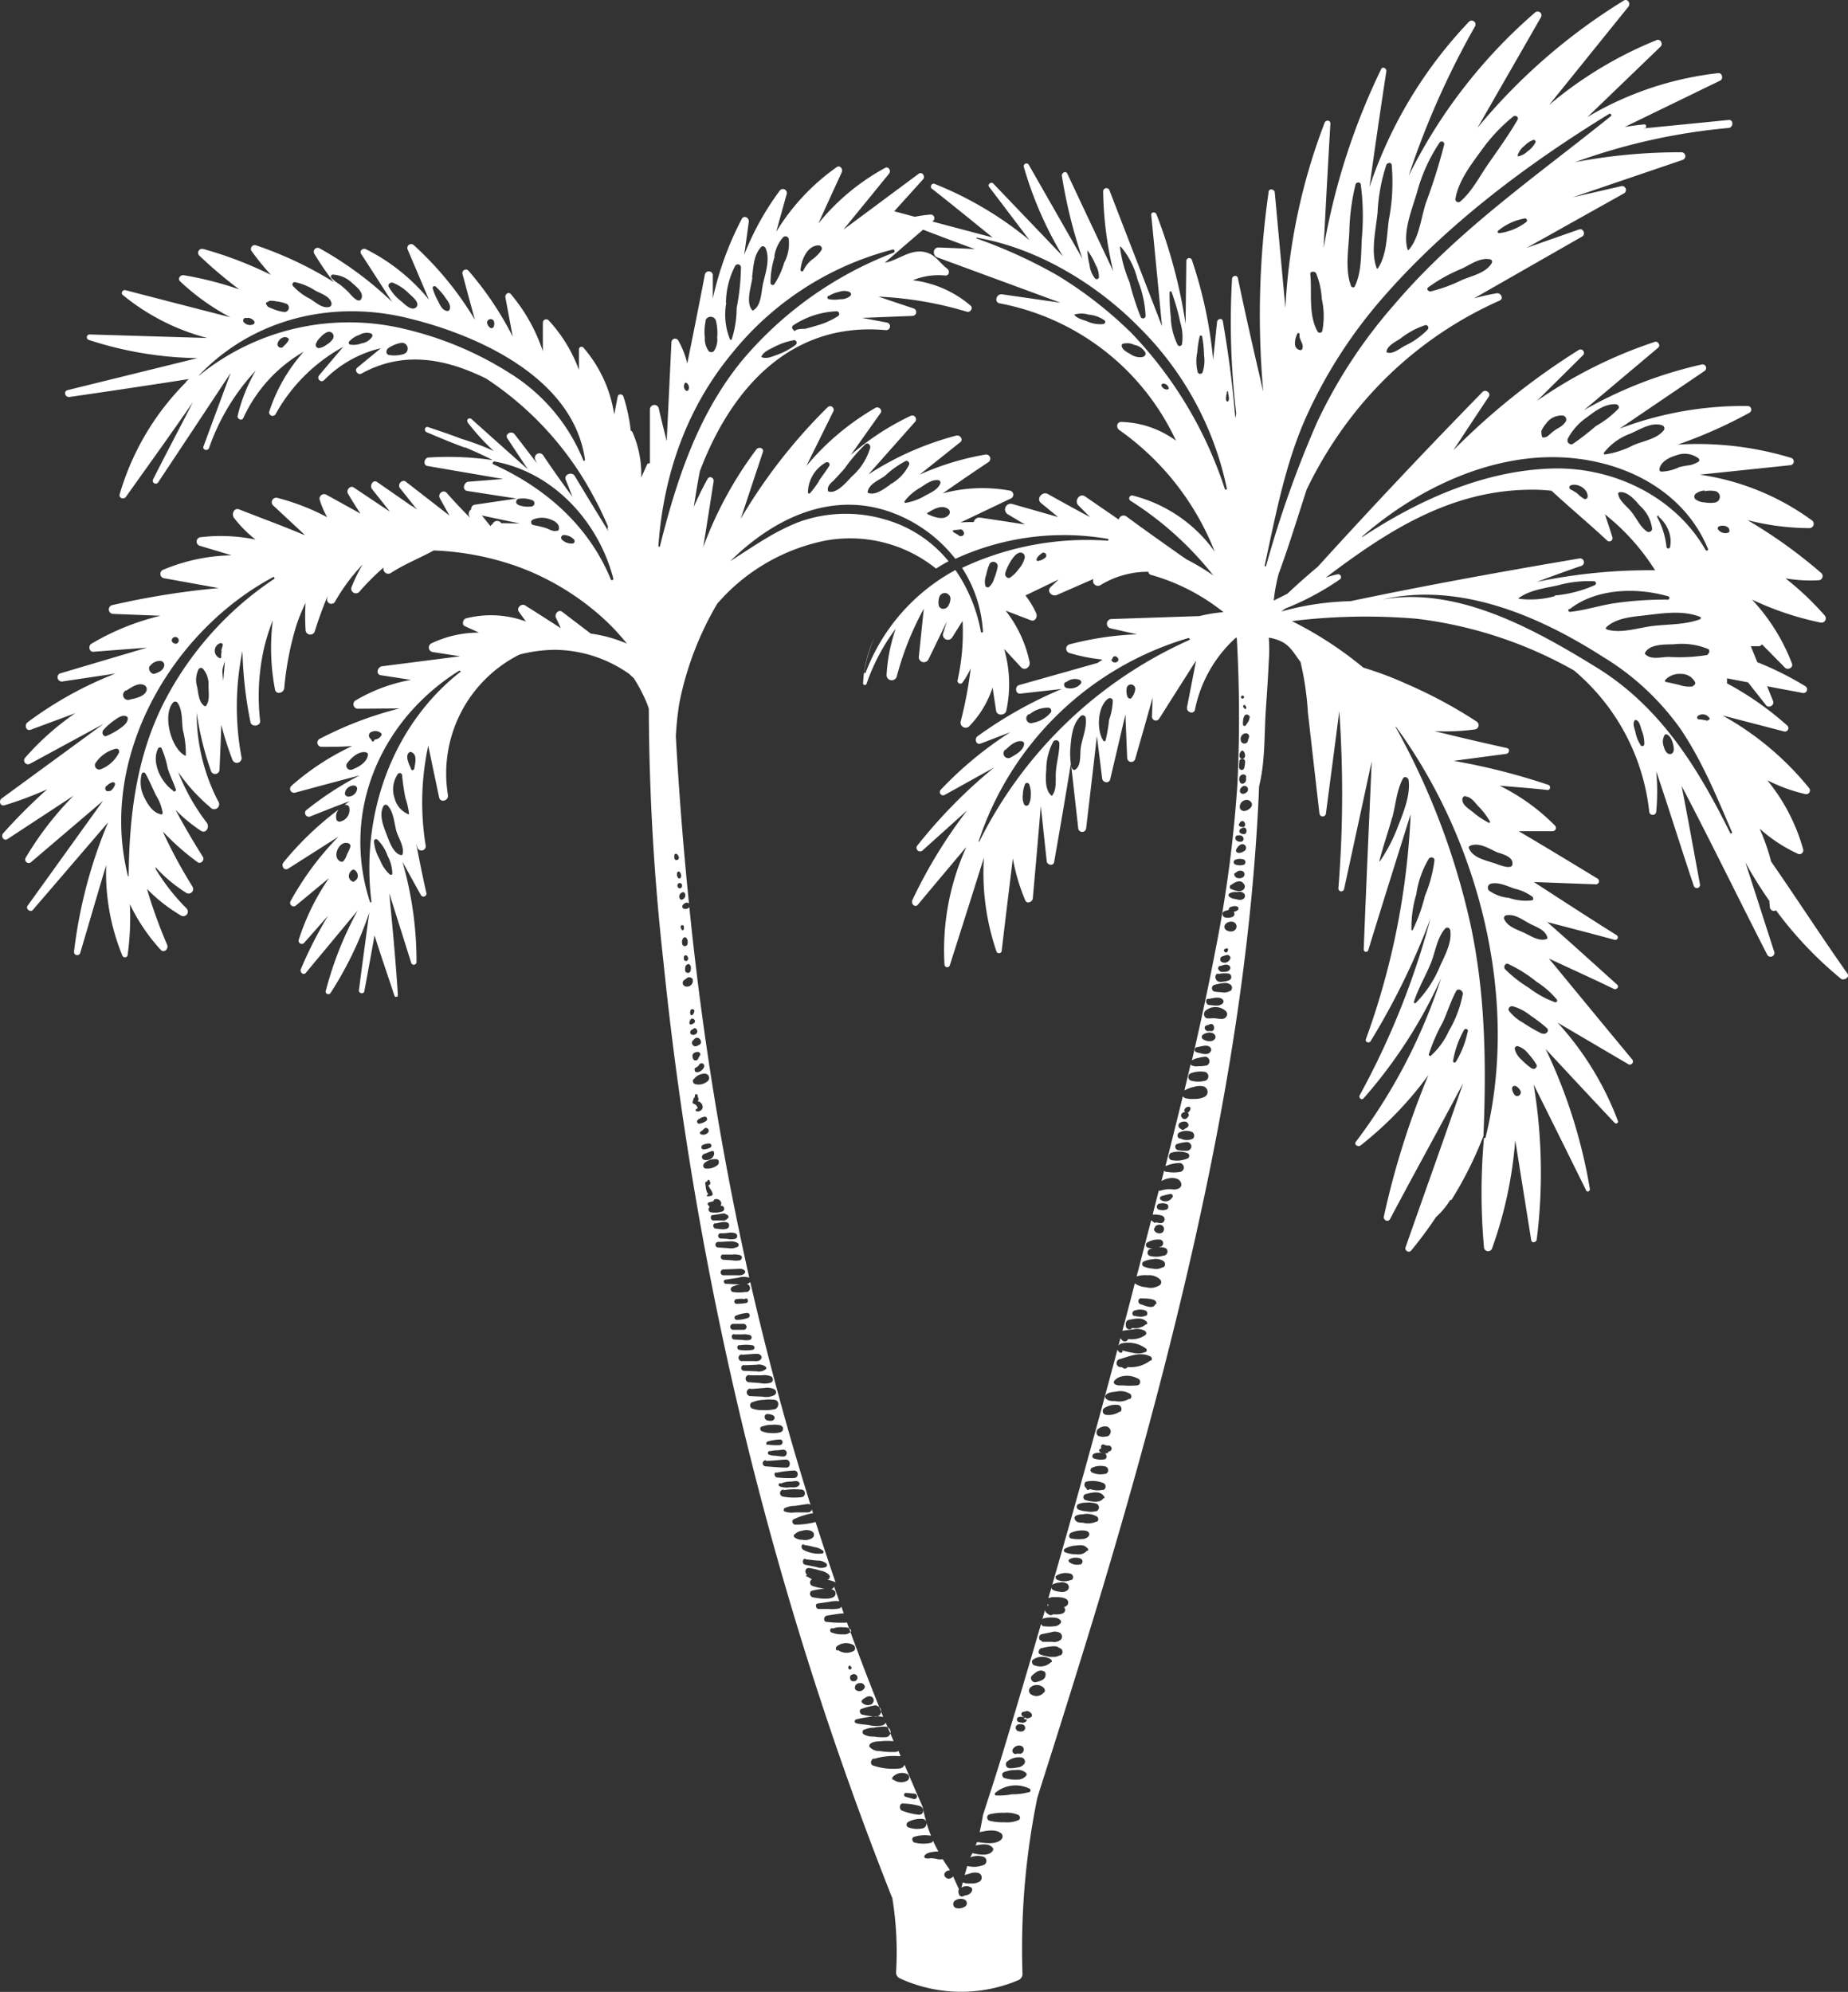 <svg xmlns="http://www.w3.org/2000/svg" viewBox="0 0 231.25 249.18"><rect x="0" y="0" width="231.25" height="249.18" fill="#333333" stroke="none"/><defs><style>.cls-1{isolation:isolate;}.cls-2{fill:#fff;mix-blend-mode:multiply;}</style></defs><g class="cls-1"><g id="Layer_2" data-name="Layer 2"><g id="BACKGROUND"><path class="cls-2" d="M131.23,200.81a.65.65,0,0,1-.09-.16l0-.05c0,.11-.07.23-.1.35A.42.42,0,0,1,131.23,200.81Z"/><path class="cls-2" d="M231.17,121.78c-3.24-4.59-6.32-9.36-9.54-14a26.12,26.12,0,0,0-1.44-4.12,19.18,19.18,0,0,0,4.75,3.13.48.48,0,0,0,.7-.54,23.63,23.63,0,0,0-4.49-8.64,21,21,0,0,0,4.76,1.73.47.47,0,0,0,.46-.77,37.11,37.11,0,0,0-10.83-9.07l7.7,2a.43.43,0,0,0,.42-.72,38.43,38.43,0,0,0-7.55-5.29c0-.21,0-.42,0-.63l2.63.5L221,88.23c.32.41,1.08,0,.88-.52l-.75-1.86,4.41.83a.46.46,0,0,0,.36-.84,38.93,38.93,0,0,0-6-3l-.81-2,1,0a.47.47,0,0,0,.39-.24l2.88,2.92c.35.36,1.07,0,.88-.51a24.52,24.52,0,0,0-5-8,38.06,38.06,0,0,0,8.57,2.87.54.54,0,0,0,.52-.89,36.39,36.39,0,0,0-4.9-4.64,18.2,18.2,0,0,0,4.12.24.52.52,0,0,0,.37-.89,62,62,0,0,0-9.24-6.63,32,32,0,0,0,7.75,1,.54.54,0,0,0,.27-1,31.39,31.39,0,0,0-14-5.69L224,58.2a.47.47,0,0,0,.13-.92,40.28,40.28,0,0,0-14.19-1.66,58.81,58.81,0,0,0,9-4,.45.45,0,0,0-.22-.83,43.77,43.77,0,0,0-16.05,2.83l10.61-7.2a.45.45,0,0,0-.35-.82,53.33,53.33,0,0,0-14.72,5.71l9.28-7.81c.34-.28,0-.86-.42-.73a57.34,57.34,0,0,0-14.76,7.39l5.8-5.74a.43.43,0,0,0-.52-.66,87.4,87.4,0,0,0-15.72,12.56c1.47-2.23,2.93-4.46,4.42-6.68.32-.48-.39-1-.78-.6Q175,59.78,164.89,70.91c-1.31,1.09-2.58,2.22-3.8,3.37l-1.7.85A21.86,21.86,0,0,1,160,71.8c1.28-3.47,2.35-7,3.51-10.56a51.36,51.36,0,0,1,5.15-8.49,48.14,48.14,0,0,1,19-15.15c.56-.25.14-1-.38-.91-1,.17-1.89.38-2.82.63l13.52-7.73c.47-.27.15-1.07-.38-.89L191.05,31,203.2,24.2a.49.49,0,0,0-.38-.9l-6,1.38L210.57,20a.49.49,0,0,0-.13-.95,70,70,0,0,0-13.32,1.23,76.09,76.09,0,0,1,19.18-4.27c.64-.06.65-1.07,0-1l-10.71,1.06.23-.05c.26,0,.2-.49-.06-.46-.82.08-1.64.19-2.44.32l11.94-5.8c.43-.21.24-1-.25-.93a40.8,40.8,0,0,0-16.36,5.49l9.15-8.81c.33-.32,0-1-.48-.82a49.57,49.57,0,0,0-13.47,8.12L203.77.84c.32-.4-.09-1.07-.59-.76A73.85,73.85,0,0,0,184.88,16l7.94-13.83a.48.48,0,0,0-.76-.58A65.28,65.28,0,0,0,176.27,22a104.18,104.18,0,0,1,8.31-18.71.48.48,0,0,0-.75-.58A55.37,55.37,0,0,0,171.37,23.4q1-7.24,2.11-14.48c.05-.36-.46-.66-.65-.27a83.94,83.94,0,0,0-7.2,22.41q.39-7.8.85-15.61c0-.45-.58-.46-.72-.1a75.14,75.14,0,0,0-4.91,23.16q-.67-7.2-1.33-14.42c0-.41-.71-.58-.78-.1,0,0,0,.07,0,.1h0A107.71,107.71,0,0,0,158.08,49c-1.1-4.73-2.19-9.46-3.18-14.22-.09-.42-.7-.3-.73.1a95.85,95.85,0,0,0,.52,16.78c0,.23-.08.45-.11.67-.32-4.07-.86-8.11-1.56-12.16-.07-.44-.69-.28-.72.1-.17,1.58-.33,3.16-.49,4.74a54.91,54.91,0,0,0-2.66-12.48.36.36,0,0,0-.7.1l-.09,7.88a64.73,64.73,0,0,0-3.65-13.71c-.12-.32-.68-.31-.65.09.46,4.64.9,9.28,1.35,13.93-2.18-5.66-4.38-11.3-6.57-17a.41.41,0,0,0-.8.11,45.45,45.45,0,0,0,1.27,10c-1.92-4.07-3.84-8.13-5.75-12.21-.19-.41-.74-.09-.68.29a62.14,62.14,0,0,0,2.57,10.35q-3.36-5.87-6.71-11.74a.34.34,0,0,0-.62.27A46.32,46.32,0,0,0,133,32.06q-4.35-4.55-8.71-9.1c-.25-.27-.75.1-.52.41q2.53,3.33,5.06,6.68A44.47,44.47,0,0,0,116.94,23c-.33-.14-.62.38-.35.59,2.56,2,5.09,4.08,7.63,6.12l-7.55-2,.12-.1a.45.45,0,0,0-.32-.77,16.76,16.76,0,0,0-2,.28l-2.57-.69,3.61-4c.32-.36-.12-1-.54-.7l-9.43,7,5.71-7c.3-.38-.08-1-.54-.7a27.8,27.8,0,0,0-8.3,6.92q1.45-3.21,2.93-6.41c.17-.38-.22-.93-.64-.63A27.18,27.18,0,0,0,97.13,29l1.32-4.76a.49.49,0,0,0-.89-.37,34.54,34.54,0,0,0-4.43,8l.57-4.11c.07-.5-.6-.9-.88-.37a39.87,39.87,0,0,0-3.62,9.95V34.51a.49.49,0,0,0-1-.13Q87.13,39.93,86,45.47a11,11,0,0,0-1.12-2.87.46.46,0,0,0-.86.23q-.3,6.18-.59,12.36c-.34-1.37-.69-2.74-1-4.12a.56.56,0,0,0-1.1.15c0,2.25,0,4.5,0,6.74a.34.34,0,0,0-.38.19l-.71,1.59a13.07,13.07,0,0,0-1.1-5.69.29.29,0,0,0-.21-.16,21.22,21.22,0,0,0-.92-4.29c-.1-.32-.63-.38-.71,0-.15.75-.29,1.5-.44,2.25A16.54,16.54,0,0,0,73,43.48a.32.32,0,0,0-.55.23c0,.86,0,1.71,0,2.57a18.5,18.5,0,0,0-3.81-6.22.42.42,0,0,0-.71.3c0,1.19,0,2.38,0,3.58a21.66,21.66,0,0,0-4-7.14c-.29-.35-.75,0-.69.4.31,1.64.61,3.27.92,4.91a40.35,40.35,0,0,0-5.56-8.27.44.44,0,0,0-.73.42q.77,2.87,1.55,5.73a41.23,41.23,0,0,0-7.65-9.33.48.48,0,0,0-.75.57l2.66,6.26a24.12,24.12,0,0,0-7.9-6.32c-.36-.18-.84.2-.59.59q1.95,3,3.87,6A44.16,44.16,0,0,0,40,31.07a.49.49,0,0,0-.67.67,35.13,35.13,0,0,0,2.43,3.54A46.67,46.67,0,0,0,32,30.68a.48.48,0,0,0-.54.7,35.2,35.2,0,0,0,2.43,3,47.7,47.7,0,0,0-8.48-3.24.5.5,0,0,0-.48.83,57,57,0,0,0,5,4.23,42.67,42.67,0,0,0-6.93-1.77c-.43-.07-.82.43-.45.78a28.84,28.84,0,0,0,6.27,4.48c-4.38-1.13-8.75-2.25-13.12-3.39-.32-.09-.63.36-.35.59a27.63,27.63,0,0,0,10.58,5.39l-14.71-.44a.35.35,0,0,0-.09.69A45.72,45.72,0,0,0,24.71,44.8l-16.24,4c-.58.14-.32.94.23.86,5-.72,10-1.47,14.94-2.24l-.31.26a.25.25,0,0,0-.06.14,32.74,32.74,0,0,0-8.29,14c-.15.5.51.71.78.33,2.8-3.93,5.63-7.86,8.38-11.84-1.66,3.24-3.37,6.46-5,9.69a.37.37,0,0,0,.63.37q4.56-6.86,9.09-13.71-1.7,4.59-3.4,9.19c-.15.44.54.62.7.19A27.3,27.3,0,0,1,32,46.36,20.92,20.92,0,0,0,29.74,52c-.1.41.51.71.7.3A18.47,18.47,0,0,1,38,44a21,21,0,0,0-4.3,7.47.43.43,0,0,0,.79.33,21.4,21.4,0,0,1,8.45-8.4c-1,1.18-2,2.36-3,3.55-.36.41.21,1,.61.61a14.65,14.65,0,0,1,7.11-4L44.7,46c-.41.35.12,1,.56.72,5.33-2.92,10.61-1.8,15.56.63l.17.11a40.28,40.28,0,0,1,13.47,15c.61,1.12,1.14,2.27,1.63,3.42a.49.49,0,0,0,0,.43l.08.2Q74,63,71.92,59.54c-.35-.58-1.39-.19-1.13.47s.57,1.43.85,2.15C70.4,60.46,69.16,58.75,68,57a.56.56,0,0,0-1,.56c.06.14.13.28.2.41-.93-1.21-1.86-2.43-2.8-3.64-.4-.52-1.28,0-.9.52.84,1.29,1.7,2.58,2.55,3.86Q62.53,55.59,59,52.42c-.25-.23-.71.08-.48.37l0,.06h0a29.21,29.21,0,0,0,3.26,3.57,29.61,29.61,0,0,0-4-1.51c-1.39-.54-2.79-1-4.21-1.48-.42-.14-.56.48-.18.64,1.56.66,3.12,1.32,4.71,1.9a.15.15,0,0,0,.13,0c1.16.5,2.3,1,3.43,1.59a39,39,0,0,0-8-.33c-.59,0-.78,1-.14,1.07l9.44,1.62-4.32.34c-.62.05-.86,1.05-.16,1.16l6.16.95-5.24.77a.54.54,0,0,0-.44.58.7.7,0,0,0-.26.82,2,2,0,0,1,.1.21c-1-1-2-2.06-2.91-3.1-.43-.46-1.14.13-.86.66.4.73.81,1.46,1.22,2.19l-5.57-4.32A.59.59,0,0,0,50,61l2.19,2.75-.59-.43-.06,0-4.32-3c-.55-.39-1,.42-.66.87L48.79,64c-1.52-1-3-2-4.5-3-.46-.34-1,.3-.75.75.5.84,1,1.67,1.57,2.5l-4.29-2.37a.57.57,0,0,0-.82.63,11,11,0,0,0,.94,2.19,28.31,28.31,0,0,0-6.25-2.42.56.56,0,0,0-.54.92l4,3.73-.21-.06c-2.66-1.12-5.37-2.1-8-3.14-.69-.27-1,.64-.64,1.08a15.17,15.17,0,0,0,2.68,2.69,21.55,21.55,0,0,0-6.86-.3.55.55,0,0,0-.14,1.07l4,1.2a23.06,23.06,0,0,0-8.66,1.85.56.56,0,0,0,.13,1l6.91,1.25A99.19,99.19,0,0,0,14,75.71a.56.56,0,0,0,.15,1.09l5.94.23a31,31,0,0,0-8.65,3.5c-.44.27-.28,1.07.28,1l6.67-.51L7.46,84.26a.54.54,0,0,0,.29,1l6.7-1a46.62,46.62,0,0,0-11,6.1c-.43.32-.2,1.14.39.93l5.58-2.07a33.54,33.54,0,0,0-6.28,5.58.49.49,0,0,0,.59.76l9.22-5L.2,99.89c-.39.3-.18,1,.36.85a44.59,44.59,0,0,0,5.34-2,70.12,70.12,0,0,0-5.52,5.52c-.32.37.1,1,.55.71l8.28-5.43a39.83,39.83,0,0,0-6,7.77.44.44,0,0,0,.69.53q4.5-3.83,9-7.67L3.45,113.31c-.28.39.36.88.67.51l9.41-10.95A59.6,59.6,0,0,0,9.27,119h0s0,.07,0,.1c0,.46.65.52.77.11,1.09-3.68,2.16-7.37,3.25-11a27.23,27.23,0,0,0,2,11.28.35.35,0,0,0,.69-.1,34,34,0,0,0,.27-6.28,23.49,23.49,0,0,0,3.86,5.71c.43.46,1-.12.81-.62a61.4,61.4,0,0,1-2.53-7,20.2,20.2,0,0,0,4.29,3.35.57.57,0,0,0,.68-.89,26.19,26.19,0,0,1-3.86-4.91l-.06-.29a18.47,18.47,0,0,0,3.89,3.25.57.57,0,0,0,.77-.78A60.07,60.07,0,0,1,20.36,104a30.56,30.56,0,0,0,4.37,3.86c.4.28.91-.27.66-.67-1.22-1.93-2.36-3.88-3.43-5.88a19.35,19.35,0,0,0,3.18,2.62c.63.41,1.13-.46.74-1a25.73,25.73,0,0,1-3.58-6.36,22.08,22.08,0,0,0,4,4.41.62.62,0,0,0,1-.75,23.92,23.92,0,0,1-2.69-11.06,38.39,38.39,0,0,0,1.78,7.25.55.55,0,0,0,1.08-.15c.08-1.87.16-3.73.22-5.6A38.55,38.55,0,0,0,29.07,95a.59.59,0,0,0,1.14-.32,34.68,34.68,0,0,1,.13-13.25,50.57,50.57,0,0,0,1,8.9c.13.68,1.29.53,1.21-.16a27.39,27.39,0,0,1,.47-9,26.2,26.2,0,0,1,1.12-3.59,27.81,27.81,0,0,0,.27,8.67c.13.7,1.1.46,1.16-.16a38.48,38.48,0,0,1,1.48-7.74,22.78,22.78,0,0,1,1.19-2.93,26.7,26.7,0,0,0,0,3.37.59.59,0,0,0,1.16.16c.45-1.48,1-2.91,1.56-4.33,0,0,0,.11,0,.17a.54.54,0,0,0,1,.41,24.14,24.14,0,0,1,3.41-4.58A21.17,21.17,0,0,0,44,73.42a.58.58,0,0,0,1,.57,30.88,30.88,0,0,1,3-3,.61.61,0,0,0,.89.7c1.7-1.11,3.62-1.86,5.39-2.83a35.15,35.15,0,0,1,11.15,2.26,32.72,32.72,0,0,1,9.9,6.09,27.64,27.64,0,0,1,3.11,3.3,17.53,17.53,0,0,0-4.52-1.25l-3.57-2.72c-.5-.37-1,.32-.77.77s.4.84.59,1.27q-2.22-1.43-4.45-2.84c-.47-.3-1.13.31-.79.79s.59.81.88,1.22a12.66,12.66,0,0,0-7.47-.4c-.44.11-.59.83-.14,1l1.75.79a13.78,13.78,0,0,0-6,1.36.58.58,0,0,0,.14,1.06l3.49.54-9.77,1.25c-.57.08-.84,1-.15,1.12l3.77.58a20.84,20.84,0,0,0-7,2.61.57.57,0,0,0,.28,1L50,88.62a45.78,45.78,0,0,0-10,3.81.53.53,0,0,0,.27,1c1.27,0,2.54,0,3.8-.1a31.7,31.7,0,0,0-7.63,5,.5.5,0,0,0,.49.83Q41,98.06,45,97a40.55,40.55,0,0,0-6.7,4.37.48.48,0,0,0,.47.79q2.49-1,5-1.95c-.22.15-.43.32-.64.48a.52.52,0,0,1,.18,0,.43.43,0,0,1,.37.22,1.49,1.49,0,0,1-1.19,1.88.42.42,0,0,1-.37-.21,1.42,1.42,0,0,1,.24-1.3,39.16,39.16,0,0,0-6.89,6.61c-.33.41.09,1.1.6.77l6.29-4a36.86,36.86,0,0,0-6,8.07.44.44,0,0,0,.69.53l4.12-3.41a29.34,29.34,0,0,0-3.79,7.72.4.4,0,0,0,.67.39q1.5-1.7,3-3.4a51.61,51.61,0,0,0-3.4,6.67c-.16.37.3.85.62.47l6.49-7.8a43.79,43.79,0,0,0-4,10.08.33.33,0,0,0,.59.26,44.6,44.6,0,0,0,4.86-10.08c-.44,3.25-.88,6.5-1.3,9.75,0,.39.61.48.68.1.43-2.33.86-4.65,1.28-7,.78,2.53,1.66,5,2.48,7.54.07.23.45.21.44-.06-.27-4.25-.67-8.5-1.08-12.74.92,2.9,1.84,5.81,2.75,8.71a.34.34,0,0,0,.66-.09,45.16,45.16,0,0,0-1.76-12.57c.77,1.4,1.53,2.79,2.31,4.17a.37.37,0,0,0,.68-.28c-.46-2-.87-4.09-1.27-6.14l.2.59a.54.54,0,0,0,1-.29,33.57,33.57,0,0,1,.31-12.56q.68,3.24,1.36,6.46c.15.73,1.23.42,1.1-.3a16.65,16.65,0,0,1,8.73-17.45l.28-.13a18.24,18.24,0,0,1,4.36-.58,16.38,16.38,0,0,1,9.29,3l.59.54a20,20,0,0,1,1.59,3c.11.27.21.55.3.83A293.55,293.55,0,0,0,83,120.13q2,19.69,5.78,39.14a438.91,438.91,0,0,0,22.41,77c.15.4.31.79.47,1.18a41.8,41.8,0,0,1,.47,9.28.82.82,0,0,0,.43.74,18.36,18.36,0,0,0,14.76.29.87.87,0,0,0,.63-.83,94,94,0,0,1,1.85-22q.38-1.24.78-2.49,3.13-9.81,6.15-19.67c4-13.13,7.71-26.35,10.93-39.7,5.12-21.23,9-42.9,9.9-64.73.78-3.09.63-6.61.85-9.71.14-2,.27-3.94.36-5.92a19.26,19.26,0,0,0,0-2.94,5.61,5.61,0,0,1,1.45.42c1.26.56,1.78,1.66,2.52,2.62a36.78,36.78,0,0,1,.92,6.28q.72,6.35,1.45,12.7a.41.41,0,0,0,.81,0c.55-4.27,1.13-8.54,1.67-12.82a149,149,0,0,1-.11,22.16.36.36,0,0,0,.71.1q1.74-8,3.46-16c-.34,7.85-.7,15.7-1,23.55a.29.29,0,0,0,.57.08c1.74-5.68,3.53-11.35,5.3-17A94,94,0,0,1,170.92,130c-.13.36.41.56.59.25A89.33,89.33,0,0,0,179,114.92a99.16,99.16,0,0,1-8.86,22.1c-.17.31.25.66.49.38a60.18,60.18,0,0,0,9.71-15.05,69.62,69.62,0,0,1-10.67,20.48c-.28.37.28.7.59.46a44.55,44.55,0,0,0,8.49-8.81,103.11,103.11,0,0,0-5.58,17.7c-.1.46.53.77.77.33,3-5.67,6.14-11.32,9.15-17-2.35,6.87-4.82,13.7-7.21,20.54-.14.39.43.73.69.41q1.66-2,3.12-4.2a9.85,9.85,0,0,0,1.79-2.15c.06,0,.12,0,.15,0a47.66,47.66,0,0,0,4-8c.37-8.94.26-17.91-1.67-26.69a91.18,91.18,0,0,0-9.33-24.48,0,0,0,1,1,.07,0c10.38,14.2,15.49,34.06,11.2,51.34a.13.13,0,0,1-.2.07,76.56,76.56,0,0,0,0,13.71.52.52,0,0,0,1,.14,51.56,51.56,0,0,0,2.91-13.57q1,6.25,2,12.52c.07.42.64.26.69-.09a67.44,67.44,0,0,0-.39-19.4q3.3,6.63,6.58,13.27c.14.27.5.07.46-.19a65.51,65.51,0,0,0-5.54-17.52q4.31,4.65,8.65,9.26c.16.16.49,0,.4-.24a38,38,0,0,0-7.55-12.31l8.87,5.21a.39.39,0,0,0,.47-.6c-3.49-4.2-6.95-8.41-10.42-12.62,2.71,1.26,5.43,2.49,8.12,3.79.33.16.71-.26.41-.53-2.91-2.62-5.81-5.26-8.75-7.83,2.82.73,5.63,1.46,8.44,2.22a.32.32,0,0,0,.25-.58c-3.48-2.18-6.92-4.42-10.36-6.65l7.78.29a.39.39,0,0,0,.19-.72c-3.3-2-6.58-4-9.87-5.93l4.26,0a.41.41,0,0,0,.29-.69,25.49,25.49,0,0,0-6.94-5c2,.17,4,.31,6,.54.39,0,.43-.54.09-.65a80.62,80.62,0,0,0-11.84-3l6.57-.87c.38-.05.54-.62.1-.73q-4.54-1-9.07-2.12a27.79,27.79,0,0,0,5-.2.54.54,0,0,0,.27-1,58.23,58.23,0,0,0-8.84-4.74,43.27,43.27,0,0,0-5.33-2,46.3,46.3,0,0,0-8.94-5.82,75.82,75.82,0,0,1,15.59-.3,52.72,52.72,0,0,1,19.71,6.47,26.84,26.84,0,0,1,9.42,17.7.44.44,0,0,0,.87,0,27.06,27.06,0,0,0,0-5.09c1.62,4.76,3.1,9.57,4.7,14.33a.4.4,0,0,0,.77-.22c-.76-4.09-1.49-8.19-2.29-12.27,3.67,7,7.13,14.12,10.73,21.15a.48.48,0,0,0,.87-.37c-1.21-3.73-2.4-7.48-3.62-11.21a53.7,53.7,0,0,0,3,4.81c0,.26.05.52.06.78a.51.51,0,0,0,.77.4,47.81,47.81,0,0,0,8.18,8.6C230.81,122.66,231.5,122.24,231.17,121.78ZM61.78,40.13a.93.93,0,0,1,0,.73.29.29,0,0,1-.47.12,1,1,0,0,1-.36-.61A.45.45,0,0,1,61.78,40.13Zm-7.25-4.27a8,8,0,0,1,1.26,1.46c.3.42.63.83.49,1.37a.31.31,0,0,1-.37.21c-.6-.12-.85-.75-1.1-1.25a7.61,7.61,0,0,1-.66-1.56A.23.23,0,0,1,54.53,35.86Zm-5.9,0c-.12-.31.23-.57.51-.5a6.07,6.07,0,0,1,2.13,1.45c.33.29,1.34,1.11.81,1.63s-1.42-.34-1.77-.67A5.89,5.89,0,0,1,48.63,35.85Zm-7.16-1.09a.25.25,0,0,1,.17-.42,3.79,3.79,0,0,1,2.5,1.12c.48.41,1.44,1.18,1.07,1.91s-1.38-.61-1.59-.82a13.26,13.26,0,0,0-1.14-1A5,5,0,0,1,41.47,34.76Zm-4.53.53a7.56,7.56,0,0,1,2.54,1.07c.72.38,1.79.69,2,1.54a.41.41,0,0,1-.28.49c-.86.21-1.67-.56-2.37-1a7.43,7.43,0,0,1-2.19-1.65A.3.3,0,0,1,36.94,35.29ZM33.4,37.8c.15,0,.25-.17.42-.17s.45,0,.68.06a5.19,5.19,0,0,1,1.41.34.55.55,0,0,1-.27,1,4.71,4.71,0,0,1-1.42-.36c-.21-.08-.42-.16-.62-.26s-.18-.23-.28-.33A.18.18,0,0,1,33.4,37.8Zm-2.65,2a1,1,0,0,1,1.08.41.26.26,0,0,1-.09.34,1,1,0,0,1-1.15-.16A.35.35,0,0,1,30.75,39.75Zm4.71,3.57a.43.43,0,0,1-.72-.42c.12-.51.78-1,1.28-.67a.23.23,0,0,1,.11.25A2.36,2.36,0,0,1,35.46,43.32Zm6.21-1a2.37,2.37,0,0,1-.83.77,1.94,1.94,0,0,1-.94.41.4.4,0,0,1-.38-.5,2,2,0,0,1,.59-.86,2.23,2.23,0,0,1,.91-.67A.58.58,0,0,1,41.67,42.37Zm4.9-.26a1.86,1.86,0,0,1-1.32.84,2.74,2.74,0,0,1-1.44.16.25.25,0,0,1-.15-.35A3.05,3.05,0,0,1,45,41.88a1.75,1.75,0,0,1,1.41-.17A.28.28,0,0,1,46.57,42.11Zm3.92,2.19a4,4,0,0,1-1.81.11c-.43-.08-.39-.63-.11-.84a3.92,3.92,0,0,1,1.54-.66A.72.72,0,0,1,50.49,44.3ZM73,57.6a23,23,0,0,0-9.12-10.86,42.56,42.56,0,0,0-12.94-5.51,29.74,29.74,0,0,0-26,5.73s-.08,0-.05,0c6.85-7.17,16.87-9.52,26.4-7.1C60,42,71.78,47.36,73.2,57.5,73.22,57.63,73,57.74,73,57.6ZM21.51,80l0,0a.44.44,0,0,1,.73-.19.43.43,0,0,1-.19.72H22C21.74,80.53,21.39,80.28,21.51,80Zm-2.7,3.27a1.5,1.5,0,0,1,1.36-.58.53.53,0,0,1,.37.64c-.14.56-.66.75-1.14.94S18.38,83.63,18.81,83.25Zm-3,3.12c.56-.36,1.46-1,2.14-.72a.57.57,0,0,1,.34.83c-.3.65-1.37.87-2,1A.62.62,0,0,1,15.76,86.37ZM13.93,98.86a.41.41,0,0,1-.36.1.3.3,0,0,1-.21,0l0,0a.4.4,0,0,1-.18-.43v0a.41.41,0,0,1,.29-.29c-.1,0,.26-.23.3-.25a1.33,1.33,0,0,1,.33-.13.24.24,0,0,1,.29.29A1.5,1.5,0,0,1,13.93,98.86Zm1-4.79a4.26,4.26,0,0,1-2.37,2.18.54.54,0,0,1-.61-.79,4.29,4.29,0,0,1,2.57-1.8C14.69,93.63,15,93.81,14.88,94.07Zm-1.58-2c-.45.16-.67-.43-.42-.74A7.89,7.89,0,0,1,14.46,90c.42-.29.88-.6,1.4-.37a.29.29,0,0,1,.13.23c0,.61-.61,1-1.06,1.33A8.9,8.9,0,0,1,13.3,92.08Zm6.76,9.78c-1-.16-1.69-1.33-2.1-2.19a4.18,4.18,0,0,1-.28-2.85.26.26,0,0,1,.46-.06c.5.9.89,1.82,1.33,2.75a5.65,5.65,0,0,1,.83,2.17A.19.19,0,0,1,20.06,101.86Zm1.57-2.94c-1.52-1-2.79-3.6-1.88-5.3a.25.25,0,0,1,.42,0,11.68,11.68,0,0,1,.76,2.48c.27.89.7,1.71,1,2.59A.21.21,0,0,1,21.63,98.92Zm1.62-4.47c0,.07-.11.1-.17.07-1.76-.94-2.82-5.11-1.46-6.64a.37.37,0,0,1,.57.08c.64.94.48,2.33.65,3.42A11.13,11.13,0,0,1,23.25,94.45Zm2.55-6.19a.23.23,0,0,1-.36,0c-.6-.48-.68-1.52-.8-2.24a3.07,3.07,0,0,1,.16-2.29.35.35,0,0,1,.54-.07,3,3,0,0,1,.7,2.18C26.1,86.61,26.27,87.66,25.8,88.26Zm1.89-6.83a3.08,3.08,0,0,0-.06.74.14.14,0,0,1-.21.16,1,1,0,0,1,.11-1.87c.14,0,.32.06.3.23S27.73,81.18,27.69,81.43ZM28,84.34c0,.28-.05.58-.08.89,0-.4-.08-.8-.09-1.21s.19-.87.3-1.3C28.11,83.26,28.06,83.8,28,84.34Zm6.26-11.89A41.14,41.14,0,0,0,20.45,88c-3.41,6.81-4.28,14.1-4.35,21.62,0,0-.07,0-.08,0-3.74-14.68,5.27-30.5,18.11-37.4C34.3,72.09,34.44,72.34,34.28,72.45Zm28.47-7-.1-.12a.62.62,0,0,0-1,.24.55.55,0,0,0-.25.25L60.3,64.49l4.75,1Zm2.13-2.3a.39.39,0,0,1,.1-.76,3.31,3.31,0,0,1,1.71.21.41.41,0,0,1-.1.75A3.46,3.46,0,0,1,64.88,63.18Zm4.88,3.23c-.47.18-1-.16-1.4-.31a13.16,13.16,0,0,0-1.62-.39.37.37,0,0,1-.25-.25v-.1a.34.34,0,0,1,.18-.31,2.82,2.82,0,0,1,2-.12c.54.17,1.34.51,1.3,1.19A.31.31,0,0,1,69.76,66.41ZM71.62,68a1.74,1.74,0,0,1-1.31-.5.34.34,0,0,1,.23-.57,1.77,1.77,0,0,1,1.29.57A.3.3,0,0,1,71.62,68Zm4.8,4.44c-2.77-6.7-8.19-11.42-14.69-14.36-.21-.1,0-.38.15-.35,7.37,1.35,13,7.51,14.86,14.62C76.8,72.59,76.5,72.66,76.42,72.47Zm-33,27.17a.36.36,0,0,1-.26-.34,1.11,1.11,0,0,1,1.15-1,.39.39,0,0,1,.37.48A1.12,1.12,0,0,1,43.42,99.64ZM43,107.7a.35.35,0,0,1-.42.06c-1.1-.54-.14-2.66,1-2.27a.37.37,0,0,1,.26.45,5.38,5.38,0,0,1-.41.92A2.53,2.53,0,0,1,43,107.7Zm1.77,2a.77.77,0,0,1-.29.45c-.19.12-.11,0-.14.09a.15.15,0,0,1-.26,0c.05,0,0,0,0,0a.62.62,0,0,1-.23-.14.82.82,0,0,1-.2-.52,1,1,0,0,1,.41-.74.32.32,0,0,1,.33,0A.91.91,0,0,1,44.77,109.68Zm1.67-18.11a1.07,1.07,0,0,1,1.27.16.21.21,0,0,1,0,.26,1,1,0,0,1-.82.5.34.34,0,0,0-.06.12.17.17,0,0,1-.33,0,.55.55,0,0,0-.19-.26A.5.5,0,0,1,46.44,91.57ZM44,96.29a.53.53,0,0,1-.59-.78c.5-.67,1.51-1.64,2.44-1.38a.27.27,0,0,1,.19.25C46,95.33,44.84,96,44,96.29Zm4.79,13.12a4.93,4.93,0,0,1-1.27-1.9,5.26,5.26,0,0,1-.72-2.27.26.26,0,0,1,.45-.18,5.24,5.24,0,0,1,1.25,2,4.94,4.94,0,0,1,.59,2.14C49.12,109.37,49,109.51,48.83,109.41Zm1.52-2.49a.08.08,0,0,1-.1.06c-1-.19-1.5-1.73-1.82-2.56-.42-1.1-1-2.47-.4-3.59a.33.33,0,0,1,.51-.07c.8.86.81,2.22,1.13,3.31C49.91,104.9,50.66,106.07,50.35,106.92Zm.79-5.06a2.93,2.93,0,0,1-1.72-2,3.41,3.41,0,0,1,.38-3,.3.3,0,0,1,.56.15,26.61,26.61,0,0,0,.41,2.8,10.73,10.73,0,0,1,.46,2A.07.07,0,0,1,51.14,101.86Zm.69-5.63a.18.18,0,0,1-.34,0c-.2-.55-.82-1.6-.26-2.1a.32.32,0,0,1,.37,0C52.27,94.49,51.91,95.65,51.83,96.23Zm5.78-12.15c-8.61,6.79-12.43,18-11.09,28.73,0,.11-.16.12-.19,0-3.65-11.24,1.32-22.75,11.16-28.9C57.58,83.87,57.69,84,57.61,84.08Zm98.76,5.76c0,.36-.21.53-.39.83s-.42.11-.41-.11,0-.62.14-.9A.36.36,0,0,1,156.37,89.84Zm-.51-1.58a.71.71,0,0,1,.13.22c.06.14-.1.29-.21.17a1.08,1.08,0,0,1-.18-.24C155.5,88.24,155.75,88.1,155.86,88.26Zm-.5-1.15,0,0a.19.19,0,1,1,0,.19l0,0A.13.13,0,0,1,155.36,87.11Zm.6,4.62a.39.39,0,0,1,.37.49c0,.12-.1.23-.11.34a.46.46,0,0,1-.92,0A.7.7,0,0,1,156,91.73Zm0,5.76c.08.44-.57.79-.78.33s.05-1.06.6-.91a.28.28,0,0,1,.19.34C155.92,97.39,155.91,97.37,155.94,97.49Zm-.77,1.35a.82.82,0,0,1,.37-.47.44.44,0,0,1,.53.69.77.77,0,0,1-.55.25A.37.37,0,0,1,155.17,98.84Zm.21-4.92a.19.19,0,0,1,.18,0,.76.76,0,0,1,.26.66.35.35,0,0,1-.7,0A.73.73,0,0,1,155.38,93.92Zm-.29,1.38c0-.47.77-.49.74,0a3.6,3.6,0,0,1-.12.8.33.33,0,0,1-.64-.09A2.82,2.82,0,0,1,155.09,95.3Zm.14,7.54c.52-.51.92.68.26.62a.57.57,0,0,1-.34-.1.21.21,0,0,1-.1-.23A.59.59,0,0,1,155.23,102.84ZM153.53,49a.07.07,0,1,1,.14,0c0,.38.22.8.05,1.15a.14.14,0,0,1-.25,0C153.31,49.78,153.5,49.36,153.53,49Zm-3.71-4.91a12.87,12.87,0,0,1,.3-2,.16.16,0,0,1,.31,0,14.54,14.54,0,0,1,.24,2.37,4.71,4.71,0,0,1-.17,2.08.33.33,0,0,1-.63,0A5.59,5.59,0,0,1,149.82,44.07Zm-3.21-7.55a26.58,26.58,0,0,1,1.09,3.83,6,6,0,0,1,.21,2.68.3.3,0,0,1-.56.07,8.44,8.44,0,0,1-.84-3.46,22.76,22.76,0,0,1-.15-3.09A.13.13,0,0,1,146.61,36.52Zm-6.34-5.66A9.91,9.91,0,0,1,142.35,35a13.49,13.49,0,0,1,1,4.5.32.32,0,0,1-.6.17,33.36,33.36,0,0,1-1.41-4.38,16.42,16.42,0,0,1-1.19-4.36A.09.09,0,0,1,140.27,30.86Zm-4.17.47a8.39,8.39,0,0,1,1,1.79,2.92,2.92,0,0,1,.41,1.58.29.29,0,0,1-.47.13,3.4,3.4,0,0,1-.71-1.76,9.15,9.15,0,0,1-.26-1.73S136.08,31.31,136.1,31.33Zm-13.85-1.61c7.5,1.28,14.92,5.75,20.2,11.11a39.83,39.83,0,0,1,11.07,20.25.13.13,0,0,1-.25.07A51.07,51.07,0,0,0,141.6,41.68a51,51,0,0,0-9.26-7.22,61.59,61.59,0,0,0-10.12-4.62A.06.06,0,0,1,122.25,29.72Zm24,18.76a.18.18,0,0,1-.17.22.73.73,0,0,1-.71-.41.21.21,0,0,1,.19-.32A.72.72,0,0,1,146.23,48.48Zm-3.18-3.86a2,2,0,0,1-1.59-.33c-.41-.23-1-.5-1.11-1a.26.26,0,0,1,.12-.3,2.09,2.09,0,0,1,1.47.14,2,2,0,0,1,1.34.91A.38.38,0,0,1,143.05,44.62Zm-4.92-4.11a3.92,3.92,0,0,1-2.15-.35c-.52-.19-1.25-.34-1.58-.82,0,0,0,0,0,0a3.07,3.07,0,0,1,1.8,0,4,4,0,0,1,2,.72A.26.26,0,0,1,138.13,40.51Zm-22.64-11.8c2.16.83,4.31,1.65,6.49,2.43-1.51-.08-3-.14-4.54-.2-.75,0-.8,1-.17,1.24l15.41,5.67-7.29-1.05c-.73-.11-1.06,1-.31,1.13a30.59,30.59,0,0,1,22.06,17.18,12.16,12.16,0,0,0-6.86-2.35c-.55,0-.66.69-.26,1A33.69,33.69,0,0,1,152,69a18,18,0,0,0-10.23-7,.36.36,0,0,0-.28.66A41.44,41.44,0,0,1,151.84,72,27.78,27.78,0,0,0,148.52,70l-.85-.58c-2.25-1.59-4.5-3.17-6.71-4.81A.61.61,0,0,0,140,65l-4.22-2.9c-.67-.46-1.39.55-.85,1.11l1.47,1.48q-2.65-1.42-5.28-2.89c-.68-.38-1.5.59-.86,1.12l2.14,1.76-5.75-1.64a.71.71,0,0,0-.55,1.29l2.15,1.28c-1.85-.29-3.71-.58-5.57-.85a.72.72,0,0,0-.83.55c-.56,0-1.11,0-1.67.06l6.29-3a.52.52,0,0,0-.13-1,19.16,19.16,0,0,0-8.37.35q2.85-2,5.72-3.91a.52.52,0,0,0-.4-.94,33.9,33.9,0,0,0-8.22,2.51l5.09-4.06c.41-.32,0-.94-.49-.83a37.74,37.74,0,0,0-11,4.86l5.88-6.63A.48.48,0,0,0,114,52a32.87,32.87,0,0,0-7.54,4.92c1.25-1.75,2.49-3.51,3.73-5.26.28-.4-.26-.86-.64-.64a32.3,32.3,0,0,0-8.65,7.28q1.68-3.39,3.35-6.78a.45.45,0,0,0-.71-.55A67.86,67.86,0,0,0,92.69,64.9l2.77-8.34c.18-.52-.53-.71-.81-.34A48,48,0,0,0,88,68.44q.66-4.11,1.3-8.22c.07-.44-.5-.75-.75-.32a38.47,38.47,0,0,0-1.74,3.53c.24-1.5.48-3,.77-4.49,3.85-10.2,11.27-18.74,23.27-17.64a.48.48,0,0,0,.13-.95l-3.11-.58,6.31-.25a.48.48,0,0,0,.13-.94l-4.39-1.47A45.34,45.34,0,0,1,121,39c.42.13.81-.47.45-.77a13.59,13.59,0,0,0-7.22-3.17,8.43,8.43,0,0,1,4.08-.59c.5,0,.55-.61.23-.85-1.11-.85-1.49-1.85-2.94-2.11-1.8-.31-3.21,1.06-4.89,1.36Zm5.09,38.17-.07.06A.44.44,0,0,1,120,67a4.55,4.55,0,0,0-.64-.39c-.15-.06-.15-.31,0-.3a7.4,7.4,0,0,0,.81-.08.38.38,0,0,1,.36.2l.05.1A.3.3,0,0,1,120.58,66.88Zm-16.42-6.65c.5-.53,1-1.06,1.48-1.6a21.35,21.35,0,0,1,2.65-3.1c.32-.24.64.16.59.45a7.66,7.66,0,0,1-2.29,3.59c-.62.64-1.9,2.22-2.91,1.9a.15.15,0,0,1-.1-.13C103.54,60.84,103.82,60.6,104.16,60.23Zm-1.69-.07a11.47,11.47,0,0,1-1.14,1.53.15.15,0,0,1-.25-.11,4.4,4.4,0,0,1,2.25-3.75.31.31,0,0,1,.42.42C103.39,58.91,102.89,59.53,102.47,60.16Zm12.7.8c.67-.42,1.45-1.05,2.28-.9a.3.3,0,0,1,.21.36c-.27.79-1.21,1.19-1.9,1.56a6.87,6.87,0,0,1-2.48.91.14.14,0,0,1-.11-.2A6.41,6.41,0,0,1,115.17,61Zm-3.8-.35c-.71.49-1.9,1.45-2.81,1a.09.09,0,0,1,0-.11c.15-1,1.48-1.48,2.17-2a11.71,11.71,0,0,1,2.58-1.85c.25-.1.52.2.44.44A5.52,5.52,0,0,1,111.37,60.61Zm4.73,3.5c.75-.46,1.79-1.07,2.6-.4a.5.5,0,0,1,0,.69c-.66.74-1.83.25-2.57-.06C116,64.3,116,64.17,116.1,64.11ZM104.69,38.94a.33.33,0,0,1,.17.61,9.7,9.7,0,0,1-2.63,1.17c-.5.15-1,.3-1.52.42-.24,0-1.06,0-1.2.24a.09.09,0,0,1-.12,0l-.18-.19a.32.32,0,0,1,.07-.5A10.58,10.58,0,0,1,104.69,38.94Zm-1-1.9a3.65,3.65,0,0,1,1.29-.52,1.77,1.77,0,0,1,1.3,0,.3.3,0,0,1,.13.49,1.8,1.8,0,0,1-1.31.42,3.49,3.49,0,0,1-1.33,0A.18.18,0,0,1,103.73,37Zm-4.4,5.52a.33.33,0,0,1,.25.6A8.7,8.7,0,0,1,97.2,44.4c-.58.21-1.33.55-1.93.26,0,0,0,0,0,0,.2-.63,1-.94,1.52-1.21A8.61,8.61,0,0,1,99.33,42.56Zm3.15-11.86a.4.4,0,0,1,.35.6,4.73,4.73,0,0,1-1.18,1.18,3.87,3.87,0,0,0-1.09,1.38.19.19,0,0,1-.35-.1C100.29,32.53,101,30.67,102.48,30.7Zm-5.54,1.4A4.53,4.53,0,0,1,98,29.68a.42.42,0,0,1,.69.18,5.06,5.06,0,0,1-.56,3,10.17,10.17,0,0,1-1.21,2.66.27.27,0,0,1-.5-.14A10.74,10.74,0,0,1,96.94,32.1Zm-2.79,2.6c.17-1.32.19-2.77,1.12-3.79.19-.22.48-.07.58.15.57,1.37,0,3-.33,4.43-.24,1.08-.2,2.83-1.3,3.37h0C93.26,37.92,94,35.88,94.15,34.7Zm-3.27,3.19A10.32,10.32,0,0,1,92,33.25a.39.39,0,0,1,.72.2,28.09,28.09,0,0,1-.54,5.08,12.92,12.92,0,0,1-.62,3.93.12.12,0,0,1-.21,0A8.25,8.25,0,0,1,90.88,37.89Zm-2.57,2.23a.69.69,0,0,1,1.32,0,6.71,6.71,0,0,1,.16,2.1,2.64,2.64,0,0,1-.41,1.7.47.47,0,0,1-.66,0,2.61,2.61,0,0,1-.48-1.7A6.43,6.43,0,0,1,88.31,40.12ZM85.7,47.93a.16.16,0,0,1,.25,0,.72.72,0,0,1,.18.88.23.23,0,0,1-.36,0A.72.72,0,0,1,85.7,47.93Zm-3.12,20.4c0,.11-.2.09-.19,0C83,59.44,85.92,51,91.69,44.09a38,38,0,0,1,20-12.87c.26-.07.35.31.11.4a46.42,46.42,0,0,0-19,13.55C87.3,51.93,84.68,60,82.58,68.33Zm1.82,39.06a.89.89,0,0,1,0-.43c0-.21.31-.2.41,0a.58.58,0,0,1,.14.32C85,107.59,84.48,107.75,84.4,107.39Zm.38,1.7a.18.18,0,0,1,.27,0,.65.65,0,0,1,.15.68.21.21,0,0,1-.38,0A.66.66,0,0,1,84.78,109.09Zm0,1.81v-.07a.29.29,0,1,1,.56,0v.07A.28.28,0,0,1,84.79,110.9Zm.64.72a.24.24,0,0,1,.26.1.55.55,0,0,1-.36.82.2.2,0,0,1-.23-.09A.55.55,0,0,1,85.43,111.62Zm.15,4.27a.76.76,0,0,1,0,.33.14.14,0,0,1-.26.08.76.76,0,0,1-.13-.31A.18.18,0,0,1,85.58,115.89Zm-.1,1.49a.27.27,0,0,1,.46,0,.89.89,0,0,1,.11.64.34.34,0,0,1-.68,0A.85.85,0,0,1,85.48,117.38Zm.63,2.58a.26.26,0,0,1-.52,0,.69.69,0,0,1,0-.28.24.24,0,0,1,.46,0A.46.46,0,0,1,86.11,120Zm.2.71c.22.21.16.45.13.73a.35.35,0,1,1-.7-.09c0-.28,0-.53.3-.67A.23.23,0,0,1,86.31,120.67Zm-.68,1.92c.16-.08.28-.21.44-.3s.59,0,.63.26a.73.73,0,0,1-.86.86A.45.45,0,0,1,85.63,122.59Zm1.26,3.91a.71.71,0,0,1-.23.47.16.16,0,0,1-.25-.07.64.64,0,0,1,0-.47C86.44,126.15,86.93,126.2,86.89,126.5ZM86.27,128a.89.89,0,0,1,.08-.35c.23-.56.93.07.46.36a.82.82,0,0,1-.33.15A.17.17,0,0,1,86.27,128Zm.47.73,0,0c.07-.05.09-.05,0,0a.22.22,0,0,1,.3-.08.42.42,0,0,1,.15.59.53.53,0,0,1-.7.15C86.23,129.21,86.43,128.77,86.74,128.75Zm0,1.41.16-.17c.5-.52,1.2.44.58.75l-.21.1A.44.44,0,0,1,86.7,130.16Zm.08,4.87a1.66,1.66,0,0,1,1.41-.69.53.53,0,0,1,.37.89,1.72,1.72,0,0,1-1.52.43v0A.41.41,0,0,1,86.78,135Zm.15-1.08a.21.21,0,0,1,0-.3c.09-.11.19-.1.3-.18a1.49,1.49,0,0,0,.23-.27.34.34,0,0,1,.62.26C88,133.87,87.29,134.37,86.93,134Zm-.11-2.21a.81.81,0,0,1,.47-.12c.2,0,.41.24.26.44a1.63,1.63,0,0,0-.21.37.35.35,0,0,1-.67,0,1.13,1.13,0,0,1-.06-.31A.45.45,0,0,1,86.82,131.74Zm.26,7c.39,0,0-.46-.06-.51a1.74,1.74,0,0,0-.27-.14.17.17,0,0,1-.12-.2c.06-.17.07-.43.2-.55s.06-.22.11-.37a.11.11,0,0,1,.16-.06l.07,0a.2.2,0,0,1,.09.21c0,.1.11.28.11.4a.46.46,0,0,1-.1.26l0,0a.76.76,0,0,1,.62.7c0,.45-.46.65-.81.54A.19.19,0,0,1,87.08,138.76Zm.28,1.31a2,2,0,0,1,.79-.34.3.3,0,0,1,.21.51,1.91,1.91,0,0,1-.78.35C87.27,140.7,87.08,140.22,87.36,140.07Zm.27,1.53a2.12,2.12,0,0,0,.44-.35c.27-.34.79.16.48.48a.8.8,0,0,1-.92.19A.18.18,0,0,1,87.63,141.6Zm.24,1.69a1.75,1.75,0,0,1,.86-.2.27.27,0,0,1,.14.49,1.79,1.79,0,0,1-.85.25A.28.28,0,0,1,87.87,143.29Zm.19,1.1c.36-.1.68-.27,1-.36a.21.21,0,0,1,.25.15c.12.7-.67,1.14-1.29.94A.38.38,0,0,1,88.06,144.39Zm0,1.19a2,2,0,0,1,1.48-.53.38.38,0,0,1,.36.2s0,.07,0,.1a.43.43,0,0,1-.19.47,2,2,0,0,1-1.52.39l0,0A.36.36,0,0,1,88.1,145.58Zm.36,4c.05-.07.11-.12.16-.18-.31-.33-.29-.9-.37-1.32a.18.18,0,0,1,.12-.21l.1,0a.52.52,0,0,1,.07-.16.13.13,0,0,1,.23,0,.73.73,0,0,1,.11.29.23.23,0,0,1-.24.29c.11.39.45.67.53,1.07a.22.22,0,0,1-.15.27,2.16,2.16,0,0,1-.51.07A.06.06,0,0,1,88.46,149.63ZM88.8,151a1.71,1.71,0,0,0-.2-.27.18.18,0,0,1,.08-.3,6.06,6.06,0,0,1,.61-.16.24.24,0,0,1,.17-.24.63.63,0,0,1,.7.23.45.45,0,0,1,0,.56.89.89,0,0,1,.28.07.37.37,0,0,1,0,.64,2.79,2.79,0,0,1-1.41.13A.37.37,0,0,1,88.8,151Zm.41,1,.93-.14a3.18,3.18,0,0,1,.43-.06c.17,0,.24.1.39.16a.27.27,0,0,1,.07.49c-.12.08-.2.19-.34.23a2.06,2.06,0,0,1-.43,0l-1,0C88.91,152.69,88.8,152,89.21,152Zm.3,1.06c.36-.06,1.73-.51,1.73.23s-1.25.43-1.65.41S89.13,153.1,89.51,153ZM92,154.28a.37.37,0,0,1,0,.7,2.38,2.38,0,0,1-1,0l-.86-.05a.33.33,0,0,1,0-.65c.34,0,.69,0,1-.06A1.76,1.76,0,0,1,92,154.28Zm-2.11,1.08c.47,0,.94-.05,1.42-.06a1.63,1.63,0,0,1,1,.2.28.28,0,0,1,0,.47,1.89,1.89,0,0,1-1.2.17l-1.24-.08A.35.35,0,0,1,89.88,155.36Zm.5,1.58,1.29,0a2.27,2.27,0,0,1,1,.11c.28.13.15.52-.08.61a2.85,2.85,0,0,1-1,0l-1.13-.07A.35.35,0,0,1,90.38,156.94Zm.08,1.87,1.55-.06c.42,0,.81-.12,1.15.18a.26.26,0,0,1,0,.37c-.32.31-.73.23-1.15.23H90.46A.37.37,0,0,1,90.46,158.81Zm1.29,6.8,1.28,0a.36.36,0,0,1,.32.19.32.32,0,0,1,0,.38.35.35,0,0,1-.32.18l-1.28,0A.34.34,0,0,1,91.75,165.61ZM93.41,163a8.39,8.39,0,0,1-1.23.11c-.38,0-.38-.57,0-.6s.67-.05,1,0a.15.15,0,0,1,.09-.06h.08c.11,0,.21,0,.21.16v0A.28.28,0,0,1,93.41,163Zm.3,1.83a4.35,4.35,0,0,1-1.45.28c-.34.06-.5-.45-.15-.54a4.67,4.67,0,0,1,1.45-.32A.31.31,0,0,1,93.71,164.79Zm-1.82,2.1,1,0a2.47,2.47,0,0,1,.94.08.32.32,0,0,1,0,.61,2.47,2.47,0,0,1-.94,0l-1-.05C91.46,167.54,91.46,166.88,91.89,166.89Zm.58,1.37a5.28,5.28,0,0,1,1.73,0,.29.29,0,0,1,0,.56,5.28,5.28,0,0,1-1.73,0A.32.32,0,0,1,92.47,168.26Zm.36,1.18,1.49-.11c.39,0,.71-.09.94.27a.29.29,0,0,1,0,.32c-.23.41-.69.31-1.1.31l-1.33,0A.38.38,0,0,1,92.83,169.44Zm.29,1.31,1.59-.07a1.37,1.37,0,0,1,1.13.28.2.2,0,0,1,0,.27,1.33,1.33,0,0,1-1.13.28l-1.59-.06A.35.35,0,0,1,93.12,170.75Zm.64,1.26,1.55,0a2.28,2.28,0,0,1,1.19.14.44.44,0,0,1,0,.76,2.68,2.68,0,0,1-1.38.07l-1.36-.1A.41.41,0,0,1,93.76,172Zm.15,1.7c.57,0,1.15-.09,1.72-.11a2,2,0,0,1,1.29.17.42.42,0,0,1,0,.71,2.32,2.32,0,0,1-1.5.2l-1.51-.07A.45.45,0,0,1,93.91,173.71Zm.21,1.69a3.61,3.61,0,0,1,1.45-.32,5,5,0,0,1,1.39,0c.61.1.54,1,0,1.17a6.11,6.11,0,0,1-1.6.11,3.26,3.26,0,0,1-1.24-.2A.44.44,0,0,1,94.12,175.4Zm2.61,2.26a1.23,1.23,0,0,1-.66,0c-.51-.06-.52-.86,0-.8a1.43,1.43,0,0,1,.73.2A.32.32,0,0,1,96.73,177.66Zm-1.41.78a2.88,2.88,0,0,1,1.2-.23,3.18,3.18,0,0,1,1.15.06.45.45,0,0,1,0,.86,3.46,3.46,0,0,1-1.32.09,2.75,2.75,0,0,1-1-.21A.33.33,0,0,1,95.32,178.44Zm1,3.08a3.29,3.29,0,0,1,.88-.13c.28,0,.55-.07.82-.08a.43.43,0,0,1,0,.86c-.33,0-.65-.07-1-.1a2.46,2.46,0,0,1-.72-.11A.23.23,0,0,1,96.36,181.52Zm-.28-.81c-.22,0-.18-.35,0-.41a6.21,6.21,0,0,1,1.55-.26c.46,0,.44.66,0,.7A6.18,6.18,0,0,1,96.08,180.71Zm-.23,2c.84,0,1.68-.12,2.52-.16.67,0,.67,1.07,0,1-.84,0-1.68-.1-2.52-.15A.37.37,0,0,1,95.85,182.67Zm1.29,1.5a13.3,13.3,0,0,1,2.27-.29c.6,0,.6.91,0,.94a14.54,14.54,0,0,1-2.19-.08C96.91,184.71,96.79,184.24,97.14,184.17Zm.55,1.37a3.08,3.08,0,0,1,1.29-.28c.35,0,.82-.2,1.07.12a.24.24,0,0,1,0,.3c-.22.4-.78.3-1.18.3a2.64,2.64,0,0,1-1.22-.1A.19.19,0,0,1,97.69,185.54Zm.39.8a8.46,8.46,0,0,1,2.3-.07h.05a.49.49,0,0,1,0,.93,7.8,7.8,0,0,1-2.36-.05A.41.41,0,0,1,98.08,186.34Zm1.37,5.56a1.53,1.53,0,0,1,1-.49,1.51,1.51,0,0,1,1.2.08.5.5,0,0,1,.1.78,1.59,1.59,0,0,1-1.31.27,1.46,1.46,0,0,1-1-.32A.27.27,0,0,1,99.45,191.9Zm1.17,1.29a8.19,8.19,0,0,1,1.29.26A2.28,2.28,0,0,1,103,194a.2.2,0,0,1-.09.34,4.05,4.05,0,0,1-2.35-.44C100.21,193.72,100.2,193.14,100.62,193.19Zm.19,1.79,1.5.17a1.62,1.62,0,0,1,1.14.37.28.28,0,0,1-.06.43,1.58,1.58,0,0,1-1.19,0l-1.48-.3h0C100.36,195.57,100.4,194.94,100.81,195Zm3.38,8.69a3,3,0,0,1,1.32-.18c.37,0,.79,0,1,.34a.22.22,0,0,1,0,.22,1.22,1.22,0,0,1-1,.32,3.12,3.12,0,0,1-1.32-.2A.29.29,0,0,1,104.19,203.67Zm.64,2.73-.08,0,0,0h0a.36.36,0,0,1,0-.52,1.89,1.89,0,0,1,2.07-.18.47.47,0,0,1,.1.72A1.86,1.86,0,0,1,104.83,206.4Zm1.59,1.95a.22.22,0,0,1,0,.43A.22.22,0,0,1,106.42,208.35Zm.14,1.13.11-.07a.44.44,0,0,1,.54.07.42.42,0,0,1,.13.32.45.45,0,0,1-.33.43l-.12,0C106.4,210.43,106.19,209.75,106.56,209.48Zm.56,1.26c.13-.26.48-.29.73-.26s.59.44.3.71a.71.71,0,0,1-1.07.09C106.92,211.13,107,210.89,107.12,210.74Zm2.06,2.33a1,1,0,0,1-1.29-.18c-.15-.2.14-.41.27-.49.32-.2.52-.36.91-.24A.51.51,0,0,1,109.18,213.07Zm.52.24a.68.68,0,0,1,0,1.35,8.18,8.18,0,0,1-1.68-.23c-.39,0-.58-.66-.12-.75A9.44,9.44,0,0,1,109.7,213.31Zm-1.51,3a2.67,2.67,0,0,1,1.2-.26,5.77,5.77,0,0,1,1.43-.13.68.68,0,0,1,.66.67.67.67,0,0,1-.48.64,6.67,6.67,0,0,1-1.61-.07,2.44,2.44,0,0,1-1.2-.24A.35.35,0,0,1,108.19,216.34Zm3.58,6.27a.26.26,0,0,1,0-.38h0l0,0h0a1.6,1.6,0,0,1,1.8-.35.48.48,0,0,1,0,.83A1.6,1.6,0,0,1,111.77,222.61Zm2.69,1.72a.34.34,0,1,1-.09.67c-.35-.09-.69-.19-1-.27s-.22-.52.06-.49ZM113,225.62a8.38,8.38,0,0,1,2.14.32c.54.23.52,1.08-.14,1.08a8.3,8.3,0,0,1-2.12-.51h0C112.49,226.4,112.51,225.55,113,225.62Zm.6,2.32a3.41,3.41,0,0,1,1.76-.4c.79,0,.76,1.13,0,1.2a3.19,3.19,0,0,1-1.76-.17A.37.37,0,0,1,113.64,227.94Zm7.12,10.58a1.28,1.28,0,0,1-.93.2h-.08a.54.54,0,0,1-.15-1,1.31,1.31,0,0,1,1-.14A.52.52,0,0,1,120.76,238.52Zm6.71-10.82a3.6,3.6,0,0,1-1.72.26,6.64,6.64,0,0,1-1.89-.19h0a.42.42,0,0,1,0-.8,6.64,6.64,0,0,1,1.89-.19,3.49,3.49,0,0,1,1.72.27A.38.38,0,0,1,127.47,227.7Zm1.31-3.5a7.87,7.87,0,0,1-2.11.26,8.29,8.29,0,0,1-2,.15.19.19,0,0,1-.09-.32,3.93,3.93,0,0,1,4.3-.53A.24.24,0,0,1,128.78,224.2Zm-1-5.8c.58.12.42,1-.13,1a1,1,0,0,0-.43,0c-.32.13-.63-.31-.44-.58A.92.92,0,0,1,127.8,218.4Zm-.36-2.67a1.26,1.26,0,0,1,.58,0,.44.44,0,0,1,0,.85.87.87,0,0,1-.45,0C127.08,216.59,126.89,215.84,127.44,215.73Zm.52,4.16a.5.5,0,0,1,.22.83,1.21,1.21,0,0,1-.83.39,4.37,4.37,0,0,1-.95.09.48.48,0,0,1-.24-.89A2.27,2.27,0,0,1,128,219.89Zm-.77,1.54a1.5,1.5,0,0,1,1.28.38.27.27,0,0,1,0,.33,1.37,1.37,0,0,1-1.14.48,4.41,4.41,0,0,1-1.49-.17c-.34,0-.54-.59-.17-.75A3.89,3.89,0,0,1,127.19,221.43Zm1.84-6.6a.83.83,0,0,1-.57.12.12.12,0,1,0,0,.06.24.24,0,0,1,0,.34c-.29.24-.55.16-.9.08a.33.33,0,0,1,.09-.65,1.33,1.33,0,0,1,.64.08l-.28-.17a.3.3,0,0,1,.07-.54c.23,0,.39-.15.63-.08a.81.81,0,0,1,.39.27A.32.32,0,0,1,129,214.83Zm1.68-3.14a1.2,1.2,0,0,1-1.62.28.56.56,0,0,1-.11-.86,1.22,1.22,0,0,1,1.65,0A.5.5,0,0,1,130.71,211.69Zm-1-1.27c-.46.16-.87-.52-.49-.83s.84-.81,1.47-.52a.39.39,0,0,1,.21.36C130.86,210.12,130.31,210.22,129.75,210.42Zm1.87-2.49a1.9,1.9,0,0,1-2,.42h0l-.07,0h0c-.29-.12-.49-.57-.11-.78a2,2,0,0,1,2.14,0A.35.35,0,0,1,131.62,207.93Zm1.11-.86a2.18,2.18,0,0,1-.61.2c-.22,0-.43,0-.64,0a6.52,6.52,0,0,1-1.08-.25c-.54-.13-.33-.71,0-.85h0l.1,0a6.12,6.12,0,0,1,1.12-.2,2.09,2.09,0,0,1,.66,0c.16,0,.28.15.43.2A.5.5,0,0,1,132.73,207.07Zm-2.47-1.87a.46.46,0,0,1,.2-.77l1.15-.23a1.4,1.4,0,0,1,1.12.06.56.56,0,0,1,.11.86,1.24,1.24,0,0,1-1.07.27l-1.19,0,0,0A.47.47,0,0,1,130.26,205.2Zm3.86-7.55a2.22,2.22,0,0,1-1.68,0h0c-.24-.08-.37-.46-.09-.58a2.24,2.24,0,0,1,1.76-.19A.46.46,0,0,1,134.12,197.65Zm1.1-1.94a1.6,1.6,0,0,1-1.34-.31.22.22,0,0,1,.05-.34,1.62,1.62,0,0,1,1.39-.08A.4.4,0,0,1,135.22,195.71Zm.93-1.75a1.42,1.42,0,0,1-1.37.47,3.48,3.48,0,0,1-1.44-.26.25.25,0,0,1,0-.42,3.12,3.12,0,0,1,1.44-.41c.44-.05,1-.11,1.32.28A.29.29,0,0,1,136.15,194Zm-.6-1.43a4.64,4.64,0,0,1-1.39-.06c-.41-.08-.31-.61,0-.74a3.31,3.31,0,0,1,1.55-.27c.25,0,.7.12.7.46S135.86,192.49,135.55,192.53Zm1.74-2.18a2.44,2.44,0,0,1-1.71.13c-.4,0-.83,0-1-.48s.74-.56,1-.56a2.5,2.5,0,0,1,1.79.28A.4.4,0,0,1,137.29,190.35Zm-.12-1.29a2.58,2.58,0,0,1-1.14,0,2.77,2.77,0,0,1-1-.23v0a.38.38,0,0,1,0-.66,2.32,2.32,0,0,1,1-.19,2.93,2.93,0,0,1,1.14.09A.51.51,0,0,1,137.17,189.06Zm1-1.63c-.42.67-1.6.39-2.23.24a.4.4,0,0,1,0-.76c.64-.17,1.78-.47,2.23.19A.3.3,0,0,1,138.2,187.43Zm-.1-1.05a3.1,3.1,0,0,1-1.62-.11.2.2,0,0,1-.37,0l-.07-.13c-.3-.17-.29-.76.11-.81a3.62,3.62,0,0,1,2.06.2A.48.48,0,0,1,138.1,186.38Zm.29-2a2.58,2.58,0,0,1-1.64-.19.33.33,0,0,1,0-.56,2.51,2.51,0,0,1,1.64-.19A.49.49,0,0,1,138.39,184.37Zm.44-2.8a.21.21,0,0,1-.19.22,1,1,0,0,1-.3,0c.34.11.35.71,0,.76a2.58,2.58,0,0,1-1.35-.12c-.3-.14-.16-.52.08-.61a2.13,2.13,0,0,1,1-.07l-.22-.07c-.19-.08-.26-.41,0-.46h.06a1.24,1.24,0,0,0,0-.27.26.26,0,0,1,.39-.23,1.42,1.42,0,0,0,.46.12A.37.37,0,0,1,138.83,181.57Zm-.19-1.9a1.91,1.91,0,0,1-.48.06s-.47,0-.23-.07a.45.45,0,0,1-.57-.32v-.05a.53.53,0,0,1,.24-.58,1.38,1.38,0,0,1,1-.27.71.71,0,0,1,.52.57A.72.72,0,0,1,138.64,179.67Zm1.58-3.07a2.53,2.53,0,0,1-1.64.39.47.47,0,0,1-.24-.87,2.59,2.59,0,0,1,1.66-.38A.52.52,0,0,1,140.22,176.6Zm1.21-1.62a2.42,2.42,0,0,1-1.75.28c-.45,0-.94,0-1.22-.39a.29.29,0,0,1,0-.3c.27-.43,1-.44,1.44-.51a2.2,2.2,0,0,1,1.53.24A.4.4,0,0,1,141.43,175Zm.94-1.68a8.77,8.77,0,0,1-1.7,0c-.35,0-.88.06-1.12-.25s.5-.76.78-.83a2.82,2.82,0,0,1,2.15.21A.45.45,0,0,1,142.37,173.3Zm1.69-3.1a4,4,0,0,1-2.84.8.36.36,0,0,1-.49.16.89.89,0,0,0-.31-.15.5.5,0,0,1-.13-1c1.13-.35,2.55-.94,3.7-.37A.34.34,0,0,1,144.06,170.2Zm.62-7.06c-.2.72-1.41.12-1.83,0h0c-.38-.1-.35-.77.09-.73S144.89,162.36,144.68,163.14Zm-1.25,1.46a1.36,1.36,0,0,1-.89.07.28.28,0,0,1-.2,0,.19.19,0,0,0-.17-.06c-.45.06-.44-.64,0-.69a2,2,0,0,1,1.26,0A.39.39,0,0,1,143.43,164.6Zm.08,1.07a2,2,0,0,1-1.69.44.45.45,0,0,1-.81-.28,1.93,1.93,0,0,0,0-.24.49.49,0,0,1,.38-.49c.66-.12,1.59-.36,2.13.16A.29.29,0,0,1,143.51,165.67Zm2.11-7.15a1.72,1.72,0,0,1-1.24.17,3.29,3.29,0,0,1-1.16-.28.35.35,0,0,1,0-.59,3.11,3.11,0,0,1,1.16-.3,1.81,1.81,0,0,1,1.24.17A.49.49,0,0,1,145.62,158.52Zm.12-1.46a3.13,3.13,0,0,1-1.69.05c-.48-.12-.38-.72,0-.88a1.62,1.62,0,0,1,.38-.09,1.84,1.84,0,0,1-.64-.06.36.36,0,0,1-.09-.66,2.65,2.65,0,0,1,1.65-.35.46.46,0,0,1,.11.84,2.77,2.77,0,0,1-.38.14,1.63,1.63,0,0,1,.66,0C146.29,156.19,146.18,156.88,145.74,157.06Zm-1.09-3.62a.81.81,0,0,1,.82-.2.55.55,0,0,1,0,1,.81.81,0,0,1-.82-.2A.38.38,0,0,1,144.65,153.44ZM146,151.3a1.41,1.41,0,0,1-.84.06.4.4,0,0,1,0-.8,1.41,1.41,0,0,1,.84.06A.39.39,0,0,1,146,151.3Zm.71-1.54a1,1,0,0,1-1.49.32l0,0h0a.28.28,0,0,1,.11-.44,8,8,0,0,1,1.1-.27A.28.28,0,0,1,146.74,149.76Zm1.91-4.85a3.33,3.33,0,0,1-2,.22c-.49-.08-.44-.84,0-.94a3.24,3.24,0,0,1,2,.07A.38.38,0,0,1,148.65,144.91Zm.43-1.35a.56.56,0,0,1-.52.4,4.83,4.83,0,0,1-1.07-.08h0c-.42,0-.58-.68-.11-.79a5.33,5.33,0,0,1,1.18-.22.57.57,0,0,1,.47.27A.61.61,0,0,1,149.08,143.56Zm.16-1.08a1.8,1.8,0,0,1-1.52-.07.27.27,0,0,1-.14,0h0a.43.43,0,0,1,.1-.77,1.83,1.83,0,0,1,1.58,0A.54.54,0,0,1,149.24,142.48Zm-.9-3.83a.62.62,0,0,1,.44-.2.21.21,0,0,1,.22.21.66.66,0,0,1-.21.44.24.24,0,0,1-.15.09.34.34,0,0,1,.08.49l-.09.11c-.45.6-1.16-.27-.59-.59l.13-.07a.35.35,0,0,1,.17,0A.3.3,0,0,1,148.34,138.65Zm.11,1.69c.26.08.43.47.18.67a.84.84,0,0,1-.3.17.33.33,0,0,1-.5.08l-.13-.09a.42.42,0,0,1,0-.72A1,1,0,0,1,148.45,140.34Zm2.55-7.05a4,4,0,0,1-1,.09,1.4,1.4,0,0,1-.86-.11.41.41,0,0,1-.12-.14l-.78,3.29h0a3.86,3.86,0,0,1,1.2-.45,2.23,2.23,0,0,1,1.2-.06.71.71,0,0,1,.17,1.28,2.64,2.64,0,0,1-1.33.28,3.49,3.49,0,0,1-1.12-.09l0,0a.47.47,0,0,1-.31-.27q-1.07,4.39-2.18,8.77l0,0a4.83,4.83,0,0,1,1.74-.39.56.56,0,0,1,.15,1.1,4.62,4.62,0,0,1-1.74,0,.34.34,0,0,1-.32-.15l-.33,1.31a2.9,2.9,0,0,1,1-.36c.51-.08,1.29,0,1.46.62s-.52.83-1,.79a3.54,3.54,0,0,0-1.55.14.43.43,0,0,1-.25,0c-.25,1-.51,2-.76,3l.08,0a3,3,0,0,1,1.07.13.48.48,0,0,1-.13.94,2.6,2.6,0,0,1-.63-.11.15.15,0,0,1-.26,0l-.26-.2-.06-.05c-.55,2.15-1.11,4.3-1.66,6.45-.06.19-.11.39-.16.58a3.63,3.63,0,0,1,1.39-.15,2,2,0,0,1,1.56.54.48.48,0,0,1,0,.66,2.08,2.08,0,0,1-1.77.3,2.83,2.83,0,0,1-1.41-.48q-.76,3-1.55,5.93c.48-.07,1-.14,1.46-.19a1.91,1.91,0,0,1,1.37.21.32.32,0,0,1,.06.5,3,3,0,0,1-2.17.51.44.44,0,0,1-.76.14l-.21-.24c-.08.32-.16.63-.25.95a.74.74,0,0,1,.48-.32,3.79,3.79,0,0,1,3,.68.26.26,0,0,1-.05.4,2.59,2.59,0,0,1-1.58.12,6.25,6.25,0,0,1-.86-.18,3.25,3.25,0,0,1-.52-.14.19.19,0,0,1-.18.31.54.54,0,0,1-.4-.43q-3.94,14.79-8.18,29.5a.52.52,0,0,1,.1-.11,2.23,2.23,0,0,1,.85-.22,1.2,1.2,0,0,1,.89.13.52.52,0,0,1,0,.89,1.11,1.11,0,0,1-.89.13,2.43,2.43,0,0,1-.85-.22.39.39,0,0,1-.18-.3c-.05.18-.1.36-.16.53s-.15.52-.22.78a.33.33,0,0,1,.14,0,.65.65,0,0,1,.33-.11c.47,0,2-.1,2,.67,0,.31-.23.48-.54.58a.49.49,0,0,1,.15.26h0a.42.42,0,0,1,0,.16c-.06.41-.59.46-.92.48s-.4,0-.6,0a.42.42,0,0,1-.55,0l-.22-.15a.52.52,0,0,1-.22-.39l-.33,1.14a.52.52,0,0,1,.18-.1h0a3.62,3.62,0,0,1,1.23-.09,1.15,1.15,0,0,1,.84.31.31.31,0,0,1,.05.36,1.11,1.11,0,0,1-.89.42,5,5,0,0,1-1.09,0h0l-.13,0a.41.41,0,0,1-.35-.32q-2.38,8.17-4.85,16.31c-.77,2.53-1.6,5.06-2.42,7.6-.13.74-.26,1.46-.42,2.16.88-.2,2-.42,2.72.17a.53.53,0,0,1,0,.73c-.65.68-2,.47-2.89.35a.37.37,0,0,1-.18,0l-.15.42c.75-.17,1.72-.31,2.16.33a.28.28,0,0,1,0,.29c-.48.79-1.81.5-2.57.34-.09.18-.18.36-.28.53a2.58,2.58,0,0,1,1.64-.09.55.55,0,0,1,.13,1,3.23,3.23,0,0,1-2,.19h-.14c-.1.37-.21.74-.32,1.11.19-.07.39-.11.6-.18a1.84,1.84,0,0,1,1.11-.09.61.61,0,0,1,.14,1.1,1.91,1.91,0,0,1-1.08.21,2.08,2.08,0,0,1-1-.13l-.18.68a1.08,1.08,0,0,1,1.27,0,.29.29,0,0,1,.08.29c-.13.49-.55.63-1,.7a.42.42,0,0,1-.65-.14l0-.09a.6.6,0,0,1,0-.58c-.25-.54-.49-1.08-.74-1.63a.35.35,0,0,1-.18.2l-.1.05a.54.54,0,0,1-.51,0l-.08-.06a.45.45,0,0,1,0-.77.73.73,0,0,1,.49-.15.88.88,0,0,1-.12-.21c-.27-.38-.54-.78-.79-1.19a1.62,1.62,0,0,1-.62,0,3.9,3.9,0,0,0-.9-.12,1.49,1.49,0,0,1-.63,0,.22.22,0,0,1-.13-.32c.28-.4.89-.45,1.35-.51a2.52,2.52,0,0,1,.39,0c-.24-.45-.47-.9-.68-1.36a.36.36,0,0,1-.21.25,4.31,4.31,0,0,1-2,0c-.4,0-.56-.68-.1-.75a4.58,4.58,0,0,1,2-.13l.06,0a14.21,14.21,0,0,1-.54-1.55c-.19-.68-.38-1.37-.51-2.07-.76-1.74-1.52-3.49-2.26-5.25a.75.75,0,0,1-.71.47,7.73,7.73,0,0,1-3.24-.38c-.39-.18-.27-.65,0-.85h0l.14,0,.07,0a8.41,8.41,0,0,1,3-.32.92.92,0,0,1,.25,0l-.27-.65a.86.86,0,0,1-.4.13,10.59,10.59,0,0,1-2-.12,1.56,1.56,0,0,1-1.2-.5.27.27,0,0,1,0-.32c.32-.39.93-.37,1.4-.41a8.45,8.45,0,0,1,1.59,0c-.32-.78-.65-1.55-1-2.33a.53.53,0,0,1-.36.34,3.6,3.6,0,0,1-1.6,0c-.57-.11-1.18-.1-1.74-.26a.25.25,0,0,1,0-.47,12.69,12.69,0,0,1,1.74-.32,4.11,4.11,0,0,1,1.6,0l.06,0q-2.3-5.65-4.39-11.41l-.14-.39a13.58,13.58,0,0,1-2.47-.08c-.52.06-.51-.74,0-.8s1.37-.25,2.06-.27l-.29-.84a.46.46,0,0,1-.27.22,4.35,4.35,0,0,1-1.35.07h-1.22c-.36,0-.52-.64-.1-.69l1.4-.2a3.91,3.91,0,0,1,1.27-.08h0c-.21-.61-.43-1.23-.65-1.84a.49.49,0,0,1-.35.33c.32.08.54.24.54.54,0,1-2.33.59-2.89.47-.34-.1-.49-.71,0-.83a8.52,8.52,0,0,1,1.5-.23l-.42-.08a6.56,6.56,0,0,1-1.08-.27.45.45,0,0,1-.07-.82,3.53,3.53,0,0,0-.79-.42h0L101,197h0c-.35-.23-.27-.89.23-.84a7.58,7.58,0,0,1,1.41.32,2,2,0,0,1,1.09.51.39.39,0,0,1-.17.64h-.06a3.78,3.78,0,0,1,1,.28l.07.07c-.87-2.52-1.7-5.05-2.51-7.58h0a9.83,9.83,0,0,1-2.54.33c-.34,0-.53-.53-.18-.68a9.59,9.59,0,0,1,2.4-.76c-.05-.15-.1-.3-.14-.45a.55.55,0,0,1-.49.36c-.55,0-1.09,0-1.63,0a2.81,2.81,0,0,1-1.29-.11c-.18-.08-.14-.34,0-.43a3.11,3.11,0,0,1,1.29-.28c.54-.07,1.08-.17,1.63-.23a.43.43,0,0,1,.32.12q-3.51-11.22-6.3-22.64c-.43-1.75-.84-3.51-1.25-5.27a.3.3,0,0,1-.12.13,1,1,0,0,1-.32.14.5.5,0,0,1-.18,1,5.44,5.44,0,0,1-1.56,0,.36.36,0,0,1-.09-.65,3.56,3.56,0,0,1,1.07-.31l-.38,0-1.47-.07c-.27,0-.36-.46-.07-.51l1.64-.25a2.18,2.18,0,0,1,1.36,0,388.69,388.69,0,0,1-7.5-46.37.27.27,0,0,1-.13.13.61.61,0,0,1-.45.1c-.2,0-.4-.24-.26-.45a.77.77,0,0,1,.43-.32.31.31,0,0,1,.37.12q-1.06-10.42-1.65-20.9A38.89,38.89,0,0,1,85,88a39.62,39.62,0,0,1,4.77-12.51l0,0,.83-.9a24.22,24.22,0,0,1,12.53-6.93,17.14,17.14,0,0,1,14,3.47c.51-.32,1-.63,1.57-.91A15.73,15.73,0,0,0,110.8,65a17.33,17.33,0,0,0-10.52.19c-3.22,1.16-6,3.17-8.89,5,0,0-.06,0,0,0,5.44-5.36,12.75-8.92,20.41-6a18,18,0,0,1,7.75,5.72,32.45,32.45,0,0,1,19.07-2.5c.13,0,.1.24,0,.23a36.7,36.7,0,0,0-18.23,3.4A16.36,16.36,0,0,1,123,79a.13.13,0,0,1-.26,0,19.94,19.94,0,0,0-3.18-7.69,24.38,24.38,0,0,0-11.22,12.79.1.1,0,0,1-.2,0,18.12,18.12,0,0,1,1.29-4.36A15.25,15.25,0,0,0,108,85.48c0,.26.36.29.44.06a24.79,24.79,0,0,1,3.64-6.88,21.4,21.4,0,0,0-1.14,5.78.65.65,0,0,0,1.28.17,37.67,37.67,0,0,1,3.38-8.46l-.63,6.06a.64.64,0,0,0,1.19.32c.78-1.59,1.55-3.19,2.33-4.79L118,79.28a.63.63,0,0,0,1.14.48l1.31-2.08a27.38,27.38,0,0,1-.62,7.4.35.35,0,0,0,.64.27,10.92,10.92,0,0,0,1-1.73,50.28,50.28,0,0,1-1.25,6.61.64.64,0,0,0,1.07.62A12.53,12.53,0,0,0,124.21,86c.14,1,.29,1.95.44,2.92.1.65,1.14.61,1.27,0a15.69,15.69,0,0,0-.27-7.74l2.11,2.28c.46.5,1.21,0,1.08-.63a15.62,15.62,0,0,0-3-6.44L129,77.6c.54.21.86-.45.67-.87a11.21,11.21,0,0,0-1.35-2.24l4.16-2-1,.94c-.55.54.15,1.26.77,1l4.58-2a.61.61,0,0,0,.87.77,11.35,11.35,0,0,1,6-1.67.44.44,0,0,0,.31.38,25.6,25.6,0,0,1,9.09,4.67,18.21,18.21,0,0,0-3,.49l-11,.37a.59.59,0,0,0-.15,1.16l3.33.75a38.71,38.71,0,0,0-8.45,1.26.56.56,0,0,0,0,1.08,21.67,21.67,0,0,0,4.14.82l-.62.42-9.82,2.77c-.57.16-.48,1.14.15,1.07l5.18-.58a52.69,52.69,0,0,0-10.53,5.91c-.43.31-.19,1.14.38.92l3.71-1.42a46.39,46.39,0,0,0-8.71,7.21.41.41,0,0,0,.49.64l6.2-3.44a64,64,0,0,0-9.62,9.78.45.45,0,0,0,.63.63l5.62-5.05a61.48,61.48,0,0,0-6.87,11.25c-.2.43.36,1,.71.54,2-2.4,4-4.77,6-7.15,0,.13-.09.26-.14.39a31.14,31.14,0,0,0-2.54,14.28.34.34,0,0,0,.66.09q2.15-6.73,4.27-13.47a30.49,30.49,0,0,0,1.56,11.69.34.34,0,0,0,.67-.09c.45-3.84.93-7.68,1.39-11.52a24.37,24.37,0,0,0,1.56,5.26c.22.5.9.18.94-.26q.52-5.77,1-11.54c.25,2.29.49,4.58.74,6.87,0,.49.83.7.93.13Q133,101.67,134,95.55a10.49,10.49,0,0,1-.08-1.65c.11-1.45.2-3.27,1.32-4.32a.37.37,0,0,1,.62.26c.15,1.26-.45,2.52-.63,3.77-.1.78.09,2.2-.69,2.67-.24.15-.39-.09-.49-.46l.87,7.75a.48.48,0,0,0,1,0q.68-5.75,1.34-11.49l.66,5.3c.06.51.82.71,1,.13.64-2.71,1.27-5.42,1.91-8.13.07,1.81.14,3.62.22,5.43a.51.51,0,0,0,1,.14c.74-2.56,1.47-5.13,2.19-7.69l-.09,2.4a.49.49,0,0,0,.91.24q2.29-3.63,4.61-7.26c-.37,1.94-.75,3.87-1.13,5.81-.13.67.89,1,1,.28a16.57,16.57,0,0,1,5.16-9,1,1,0,0,0,.07.15A176,176,0,0,1,154.85,98a160.93,160.93,0,0,1-2.8,21.08c-.87,4.54-1.85,9.07-2.9,13.58a1.63,1.63,0,0,1,.73-.29,4,4,0,0,1,1-.18A.58.58,0,0,1,151,133.29Zm-.14,1.9a3.36,3.36,0,0,1-1.78,0,.49.49,0,0,1,0-.94,3.38,3.38,0,0,1,1.78-.15A.59.59,0,0,1,150.86,135.19ZM130.79,69.77a1.74,1.74,0,0,1-.92.41.16.16,0,0,1-.16-.21c.08-.33.4-.55.65-.76A.35.35,0,1,1,130.79,69.77Zm-2.56,0a3.37,3.37,0,0,1-.79,1.46,4.24,4.24,0,0,1-1,1c-.34.24-.72-.15-.65-.5.13-.63,1.33-3.21,2.27-2.47A.54.54,0,0,1,128.23,69.72Zm-3.38,1.09a7.27,7.27,0,0,1-.47,1.57,2,2,0,0,1-.62,1,.31.31,0,0,1-.47-.2h0a2.27,2.27,0,0,1,.12-1.31,6.06,6.06,0,0,1,.43-1.39A.55.55,0,0,1,124.85,70.81Zm-6.45,3.34a1,1,0,0,1,.18.09.71.71,0,0,1,.33.81,1.78,1.78,0,0,1-.3.77c-.27.39-1,.44-1.14-.15a2.12,2.12,0,0,1,.06-1,.72.72,0,0,1,.69-.53Zm4.18,31.06c0,.07-.14,0-.12,0a39.28,39.28,0,0,1,26.25-25.44c.14,0,.25.18.1.25A53.93,53.93,0,0,0,122.58,105.21Zm19.47-18.94a2.33,2.33,0,0,1-.47,1c-.15.18-.42,0-.48-.13a1.94,1.94,0,0,1-.12-1A.54.54,0,1,1,142.05,86.27Zm-3.27,3.8a19.39,19.39,0,0,1-.44,2.53.16.16,0,0,1-.28,0c-.87-1.31-.73-4.33.64-5.27a.38.38,0,0,1,.55.22A7.67,7.67,0,0,1,138.78,90.07Zm-7.1,9.42a.06.06,0,0,1-.09,0c-.87-.71-.74-2.3-.66-3.31a7.36,7.36,0,0,1,.86-3.43.42.42,0,0,1,.78.21c0,1.24-.38,2.44-.45,3.68C132.07,97.55,132.25,98.74,131.68,99.49Zm-2.7-.1a2.19,2.19,0,0,1-.26,1.21.33.33,0,0,1-.55,0,2.08,2.08,0,0,1-.18-1.21,3.86,3.86,0,0,1,.26-1.3.29.29,0,0,1,.55,0A3.59,3.59,0,0,1,129,99.39Zm-3.16-5.63c.53-.51,1.28-1.23,2.1-1.07a.35.35,0,0,1,.24.32c-.1.82-1,1.31-1.64,1.67A.59.59,0,0,1,125.82,93.76Zm3-4.44a3.61,3.61,0,0,1,2.36-.84.39.39,0,0,1,.33.57,3.72,3.72,0,0,1-2.25,1.32A.58.58,0,0,1,128.79,89.32Zm4.57-4a1.66,1.66,0,0,1,1.75-.3.32.32,0,0,1,.12.44,1.7,1.7,0,0,1-1.69.57A.42.42,0,0,1,133.36,85.3Zm5.72-2.85a.76.76,0,0,0,.13-.23c.26-.58,1.16.29.43.56a.46.46,0,0,1-.57-.22S139.06,82.48,139.08,82.45Zm16.41,22.18a.35.35,0,0,1-.15.58.68.68,0,0,1-.54-.07c-.34-.14-.34-.72.09-.7A.72.72,0,0,1,155.49,104.63Zm0,5.76a.51.51,0,0,1,0,.88c-.42.29-1,.06-1.43-.11l-.06,0,0,0a.28.28,0,0,1-.13-.22.13.13,0,0,1,0-.1.26.26,0,0,1,.13-.22l0,0,.06,0C154.53,110.33,155.09,110.1,155.51,110.39Zm-1-1.2c.3-.25.5-.41.9-.31a.44.44,0,0,1,.1.8.85.85,0,0,1-.87,0C154.49,109.6,154.35,109.34,154.54,109.19Zm-.84,10.25a.3.3,0,0,1,.28.36.75.75,0,0,1-1,.51h0a.39.39,0,0,1,0-.74A4,4,0,0,1,153.7,119.44Zm-.48-.72a.83.83,0,0,1,.22-.14.18.18,0,0,1,.24.25.8.8,0,0,1-.13.22C153.36,119.27,153,118.91,153.22,118.72Zm-.76,3.06a3.91,3.91,0,0,1,1.32-.06.45.45,0,0,1,.11.81,2.8,2.8,0,0,1-.94.22.49.49,0,0,1-.27,0h-.09C152.06,122.75,151.85,121.87,152.46,121.78Zm.25-1c.39-.11.85-.33,1.18,0a.33.33,0,0,1,.05.38c-.18.38-.64.36-1,.36S152.14,121,152.71,120.81Zm-1.51,4.12c.54-.07,1.41-.38,1.84.08a.33.33,0,0,1,0,.45c-.38.47-1.22.25-1.74.22h0C150.92,125.69,150.75,125,151.2,124.93Zm.24,6.68c-.43.43-1.12.1-1.65,0h0a.33.33,0,0,1,0-.65c.53-.06,1.22-.39,1.65,0A.42.42,0,0,1,151.44,131.61ZM152,130c-.33.41-1.09.26-1.47,0h0a.34.34,0,0,1,0-.56c.38-.28,1.14-.43,1.47,0A.43.43,0,0,1,152,130Zm-1-1.71.4-.16c.61-.24.76.94.11.86l-.32,0a.05.05,0,0,1,0,0,.31.31,0,0,1-.3-.13A.33.33,0,0,1,151.07,128.26Zm2-.82a5.47,5.47,0,0,1-.9-.08,3.25,3.25,0,0,0-.54,0c-.09,0-.34.08-.18,0l-.09,0a.49.49,0,0,1-.47-.13l0,0a.57.57,0,0,1,0-.79,1.91,1.91,0,0,1,2.63.07A.58.58,0,0,1,153.05,127.44Zm.85-3.47a1.45,1.45,0,0,1-1,.13,6.86,6.86,0,0,1-.9-.09.44.44,0,0,1,0-.83A6.29,6.29,0,0,1,153,123a1.19,1.19,0,0,1,.87.11A.49.49,0,0,1,153.9,124Zm.49-7.53a1,1,0,0,1-.88-.11.49.49,0,0,1-.1-.77,1,1,0,0,1,.82-.29A.6.6,0,0,1,154.39,116.44Zm.5-2.59a.91.91,0,0,1-.47.18.4.4,0,0,1-.1.62,1.52,1.52,0,0,1-1,.08c-.31-.09-.43-.6-.09-.75a1.73,1.73,0,0,1,.55-.15s0,0,0,0,.07-.34.2-.38c.33-.1.64-.24,1,0A.3.3,0,0,1,154.89,113.85Zm.73-1.42c-.37.21-.63.08-1,0a1.34,1.34,0,0,1-.75-.29.26.26,0,0,1,.05-.42,1.51,1.51,0,0,1,.82-.16c.34,0,.61-.11.9.12A.44.44,0,0,1,155.62,112.43Zm.11-4.3a1.55,1.55,0,0,1-1.06,0,.32.32,0,0,1,0-.62,1.49,1.49,0,0,1,1.06,0A.38.38,0,0,1,155.73,108.13Zm0-1.68c-.26.16-.65.33-.93.12s.21-.79.46-.92A.46.46,0,0,1,155.72,106.45Zm-.21-2.14c-.17-.07-.35-.12-.38-.33s.17-.36.38-.44C156.15,103.28,156.15,104.57,155.51,104.31Zm1-3.26c-.29.26-.77.54-1.13.26h0a.41.41,0,0,1-.18-.23.86.86,0,0,1,.6-1C156.34,99.88,157,100.57,156.48,101.05Zm22.2-59.87a9.93,9.93,0,0,1-2.92,2.07c-.59.33-1.56,1.13-2.25.78h0c0-.77,1.16-1.32,1.72-1.69a10.2,10.2,0,0,1,3.14-1.7A.33.33,0,0,1,178.68,41.18Zm8-8.3C186,34.11,184.21,34.5,183,35a19.18,19.18,0,0,1-4,1.46c-.26,0-.55-.29-.29-.5a19.36,19.36,0,0,1,4.17-2.33c1.11-.52,2.36-1.47,3.62-1.18A.29.29,0,0,1,186.67,32.88ZM191,27.77a7.09,7.09,0,0,1-3.41,1.4.18.18,0,0,1-.13-.3,7.2,7.2,0,0,1,3.36-1.55A.26.26,0,0,1,191,27.77Zm-.24-9.52a2.91,2.91,0,0,1,1.12-.75.23.23,0,0,1,.25.33,3.1,3.1,0,0,1-1,1.12,2.3,2.3,0,0,1-1.1.6.11.11,0,0,1-.11-.15A2.55,2.55,0,0,1,190.74,18.25Zm-5.5.73a21.62,21.62,0,0,1,4.09-4.4c.29-.23.75.06.54.42-1.1,1.89-2.35,3.63-3.6,5.42-1.12,1.59-2.06,3.51-3.55,4.78a.37.37,0,0,1-.61-.35C182.48,22.72,184,20.7,185.24,19Zm-8,5.31a21,21,0,0,1,2.88-6.45.32.32,0,0,1,.58.24,70.67,70.67,0,0,1-2.3,7.33c-.6,1.86-.83,4.34-2.13,5.84a.09.09,0,0,1-.14,0C175.49,29.13,176.65,26.3,177.25,24.29Zm-4.88,2.42a22.34,22.34,0,0,1,1.1-6.08c.11-.28.61-.38.67,0a24.93,24.93,0,0,1-.37,6.94c-.25,2-.25,4.34-1.36,6a.08.08,0,0,1-.14,0C171.5,31.5,172.15,28.87,172.37,26.71ZM168.85,29a26.94,26.94,0,0,1,.78-5.93c.08-.3.59-.34.65,0a30.56,30.56,0,0,1,.13,6.76c-.11,1.95,0,4.19-.88,6-.11.21-.4.12-.47-.06C168.29,33.73,168.75,31.19,168.85,29Zm-4.63,5h.14a.37.37,0,0,1,.33.19,9.72,9.72,0,0,1,.71,3.2,9.81,9.81,0,0,1,.07,4,.33.33,0,0,1-.6.08c-1.19-2.17-.67-4.87-.91-7.21A.26.26,0,0,1,164.22,34Zm-1.91,7.78a.16.16,0,0,1,.31.09c-.09.62.59,1.16.34,1.76a.21.21,0,0,1-.22.17.75.75,0,0,1-.69-.73A2.62,2.62,0,0,1,162.31,41.82Zm-3.89,29c0,.11-.19.06-.17,0,1.39-6.37,2.58-12.85,5.29-18.83a60.49,60.49,0,0,1,9.26-14.43c8-9.26,18.19-16.92,28.56-23.27.17-.1.37.15.22.28-9.39,7.56-19.26,14.34-27.13,23.6a62.82,62.82,0,0,0-9.59,14.59A133.51,133.51,0,0,0,158.42,70.84Zm25.24,58.27a11.86,11.86,0,0,1-1.49,3.8.19.19,0,0,1-.34-.14,12,12,0,0,1,1.37-3.86A.26.26,0,0,1,183.66,129.11Zm-.61-4.71a14.3,14.3,0,0,1-1.74,4.62,9.33,9.33,0,0,1-2.26,3.11c-.13.1-.28-.06-.25-.19a22,22,0,0,1,1.75-4c.58-1.3,1-2.65,1.67-3.91C182.47,123.55,183.12,123.93,183.05,124.4Zm-1.6-8.09c.31,1.52-.58,3.15-1.21,4.51a14.29,14.29,0,0,1-3.08,4.71.14.14,0,0,1-.23-.14c.55-1.74,1.53-3.33,2.18-5,.53-1.37.75-3.1,1.76-4.19A.35.35,0,0,1,181.45,116.31Zm-4.21-4.47a12.12,12.12,0,0,1,1.55-4.35c.2-.28.73-.21.71.2a17,17,0,0,1-1.19,4.44,21.08,21.08,0,0,1-1.53,4.27.08.08,0,0,1-.15,0A13.94,13.94,0,0,1,177.24,111.84ZM189.57,137a1.39,1.39,0,0,1-.36-.83.33.33,0,0,1,.49-.29,1.31,1.31,0,0,1,.56.58C190.48,136.86,189.91,137.36,189.57,137Zm2.13-3.32a8.24,8.24,0,0,1-1.27-1.08,2.69,2.69,0,0,1-.87-1.32.32.32,0,0,1,.39-.4,2.66,2.66,0,0,1,1.28.92,8.82,8.82,0,0,1,1,1.32C192.47,133.43,192.05,133.89,191.7,133.65Zm1.26-4.37a18.68,18.68,0,0,1-2.37-1.37,5.65,5.65,0,0,1-1.75-1.47c-.22-.32.14-.65.45-.59a6.14,6.14,0,0,1,2.22,1.16,19,19,0,0,1,2,1.52C194,128.92,193.43,129.5,193,129.28Zm1.87-4.22c.1.14-.07.33-.23.29a11.94,11.94,0,0,1-3.26-1.79,16.24,16.24,0,0,1-3-2.34c-.24-.26,0-.83.39-.66a17.37,17.37,0,0,1,3.58,2.25A10.82,10.82,0,0,1,194.83,125.06Zm-1.2-7.8a.14.14,0,0,1-.1.18c-.95.34-2-.41-2.85-.8s-2-.73-2.44-1.66a.35.35,0,0,1,.21-.5c1.06-.22,2,.51,2.91,1S193.34,116.29,193.63,117.26Zm-1.82-5a.21.21,0,0,1-.09.34,6.58,6.58,0,0,1-2.91-.31,5,5,0,0,1-2.48-.91.52.52,0,0,1,.23-.86c1-.24,2.06.32,3,.63A5.88,5.88,0,0,1,191.81,112.22Zm-2.55-4.16c-.08.75-1.82,0-2.07-.08-1.15-.41-2.81-.67-3.35-1.88a.25.25,0,0,1,.14-.37c1.15-.45,2.34.36,3.38.83C188,106.83,189.35,107.18,189.26,108.06Zm-5.86-8.48c.69,0,1.21.83,1.66,1.28a9.45,9.45,0,0,1,1.38,1.83c.07.1-.05.21-.15.16a10,10,0,0,1-1.93-1.29c-.5-.42-1.35-.87-1.37-1.58A.42.42,0,0,1,183.4,99.58Zm-9.18,2.64c.43-1.59.55-3.43,1.33-4.88.2-.38.67-.15.72.19.24,1.82-.63,4-1.28,5.64a20.29,20.29,0,0,1-2.31,4.49s-.1,0-.08,0C173.1,105.81,173.73,104,174.22,102.22Zm42.17-36a.25.25,0,0,1-.09.33,1.12,1.12,0,0,1-1.28-.35.26.26,0,0,1,.12-.43C215.57,65.68,216.19,65.76,216.39,66.2Zm-3.06-4.84a3.46,3.46,0,0,1,1.36,0,.73.73,0,0,1,0,1.4,3.66,3.66,0,0,1-1.36,0,2.05,2.05,0,0,1-1.17-.39.47.47,0,0,1,0-.67A2.1,2.1,0,0,1,213.33,61.36Zm.35,20.48a21.69,21.69,0,0,1-4.84.25c-1,0-2.27.42-3-.38a.09.09,0,0,1,0-.1c.53-1.15,2.52-1.07,3.61-1.1a8.67,8.67,0,0,1,4.34.61A.4.4,0,0,1,213.68,81.84Zm0,8.24a6.84,6.84,0,0,0-1.1-.19c-.23,0-.28-.3-.11-.42a1,1,0,0,1,1.42.24C214,89.86,213.91,90.11,213.71,90.08Zm-1.84-4.3a3.67,3.67,0,0,1-1.67-.18c-.57-.13-1.14-.27-1.71-.38a.15.15,0,0,1-.07-.26,2.44,2.44,0,0,1,2-.74,1.89,1.89,0,0,1,1.75,1.09A.38.38,0,0,1,211.87,85.78Zm-15.46-9.63c3.34-2.67,8.46-2.77,12.38-1.64a.21.21,0,0,1-.06.41,44.25,44.25,0,0,0-6.8.47c-1.81.29-3.57.86-5.39,1.06A.18.18,0,0,1,196.41,76.15Zm-1.83-1.66a11.31,11.31,0,0,1-4.51.32,0,0,0,0,1,0-.08c1.36-1,3.28-1.24,4.9-1.59a14.33,14.33,0,0,1,4.5-.52.26.26,0,0,1,.13.49A15.75,15.75,0,0,1,194.58,74.49Zm13-9.94a4.23,4.23,0,0,1,1.27,1.81,3.65,3.65,0,0,1,.16,2,.23.23,0,0,1-.44,0,10,10,0,0,0-1.13-3.69A.09.09,0,0,1,207.61,64.55ZM201,78.47c1.3-1.21,3.33-1.31,5-1.51,2.22-.26,4.56-.62,6.7.19a.17.17,0,0,1,0,.33c-1.88.69-3.9.59-5.88.83-1.8.21-4,1-5.79.42A.16.16,0,0,1,201,78.47Zm11.55-21.11a.26.26,0,0,1,0,.4,4.15,4.15,0,0,1-1.05.43,10.79,10.79,0,0,0-1.38.25,5.38,5.38,0,0,1-2.26.56.28.28,0,0,1-.21-.28c.12-.94,1.23-1.51,2.07-1.74A2.88,2.88,0,0,1,212.57,57.36Zm-8.42-3.16c1.15-.52,2.57-1.42,3.84-1a.41.41,0,0,1,.25.6c-.85,1.11-2.59,1.36-3.83,1.89a11.1,11.1,0,0,1-3.56,1.16.14.14,0,0,1-.12-.22A7.45,7.45,0,0,1,204.15,54.2Zm-8,.79a7.45,7.45,0,0,1,2.5-2.82c1-.77,2.23-1.68,3.57-1.6.25,0,.5.31.32.55a11.73,11.73,0,0,1-2.81,2.17,32.81,32.81,0,0,1-2.89,2.24C196.56,55.71,196,55.4,196.19,55Zm-3.28-1a3.49,3.49,0,0,1,.62-1,2.33,2.33,0,0,1,2.14-1,.51.51,0,0,1,.31.76,2.46,2.46,0,0,1-.9.79,5.67,5.67,0,0,0-1,.72c-.3.27-.52.51-1,.46C192.93,54.62,192.84,54.16,192.91,54ZM170.44,67.13c6.81-5.94,16.05-10.42,25.29-9.9,7.57.43,15,4.16,18,11.44.08.18-.21.29-.3.13-3.83-6.71-11.58-10.41-19.21-10.19-8.55.25-16.68,3.93-23.74,8.57C170.45,67.2,170.41,67.15,170.44,67.13Zm36.3-1a.43.43,0,0,1-.64.37c-.88-.6-1.33-1.72-2-2.53-.51-.62-1.54-1.37-1.61-2.21a.2.2,0,0,1,.14-.18c1-.17,2,1,2.58,1.69A4.6,4.6,0,0,1,206.74,66.15Zm-8.08-3.92a.32.32,0,0,1-.46.18,4.41,4.41,0,0,1-.84-.67,7.15,7.15,0,0,0-.84-.5.29.29,0,0,1,.07-.52C197.48,60.4,198.81,61.23,198.66,62.23Zm-29.74,13a34.63,34.63,0,0,0-8.58,1.29l.49-.37a34,34,0,0,0,6.79-3.62.36.36,0,0,0-.28-.66c-.49.11-1,.26-1.44.41,7.67-5.79,15.6-11,25.84-11a21.49,21.49,0,0,1,2.41.13c2.28,2.11,4.67,4.1,6.95,6.22a.4.4,0,0,0,.67-.39c-.3-1-.62-1.92-.94-2.88a27.83,27.83,0,0,1,6.28,7,68.89,68.89,0,0,0-14.83,1.46c1.85-.68,3.71-1.37,5.57-2a.48.48,0,0,0-.25-.93C188,71.49,178.43,73.23,168.92,75.22Zm36.38,18a4.57,4.57,0,0,1-.66-1.67c-.1-.42-.38-1-.09-1.41a.15.15,0,0,1,.16-.07c.48.18.56.83.71,1.27a4.4,4.4,0,0,1,.34,1.75A.25.25,0,0,1,205.3,93.22Zm3.77,1.11c-.5.13-.79-.58-.87-.92a1.65,1.65,0,0,1,.12-1.47.22.22,0,0,1,.23-.06c.47.16.69.75.81,1.21S209.57,94.19,209.07,94.33Zm7.43,9.87c-4.07-8.21-8.75-15.79-16.74-20.71C192,78.71,182.4,73.32,172.94,75c0,0,0,0,0,0,9.67-2.22,19.57,2,27.63,7.16a32.58,32.58,0,0,1,9.79,9.13c2.68,4,4.48,8.42,6.37,12.81C216.79,104.21,216.58,104.35,216.5,104.2Z"/></g></g></g></svg>